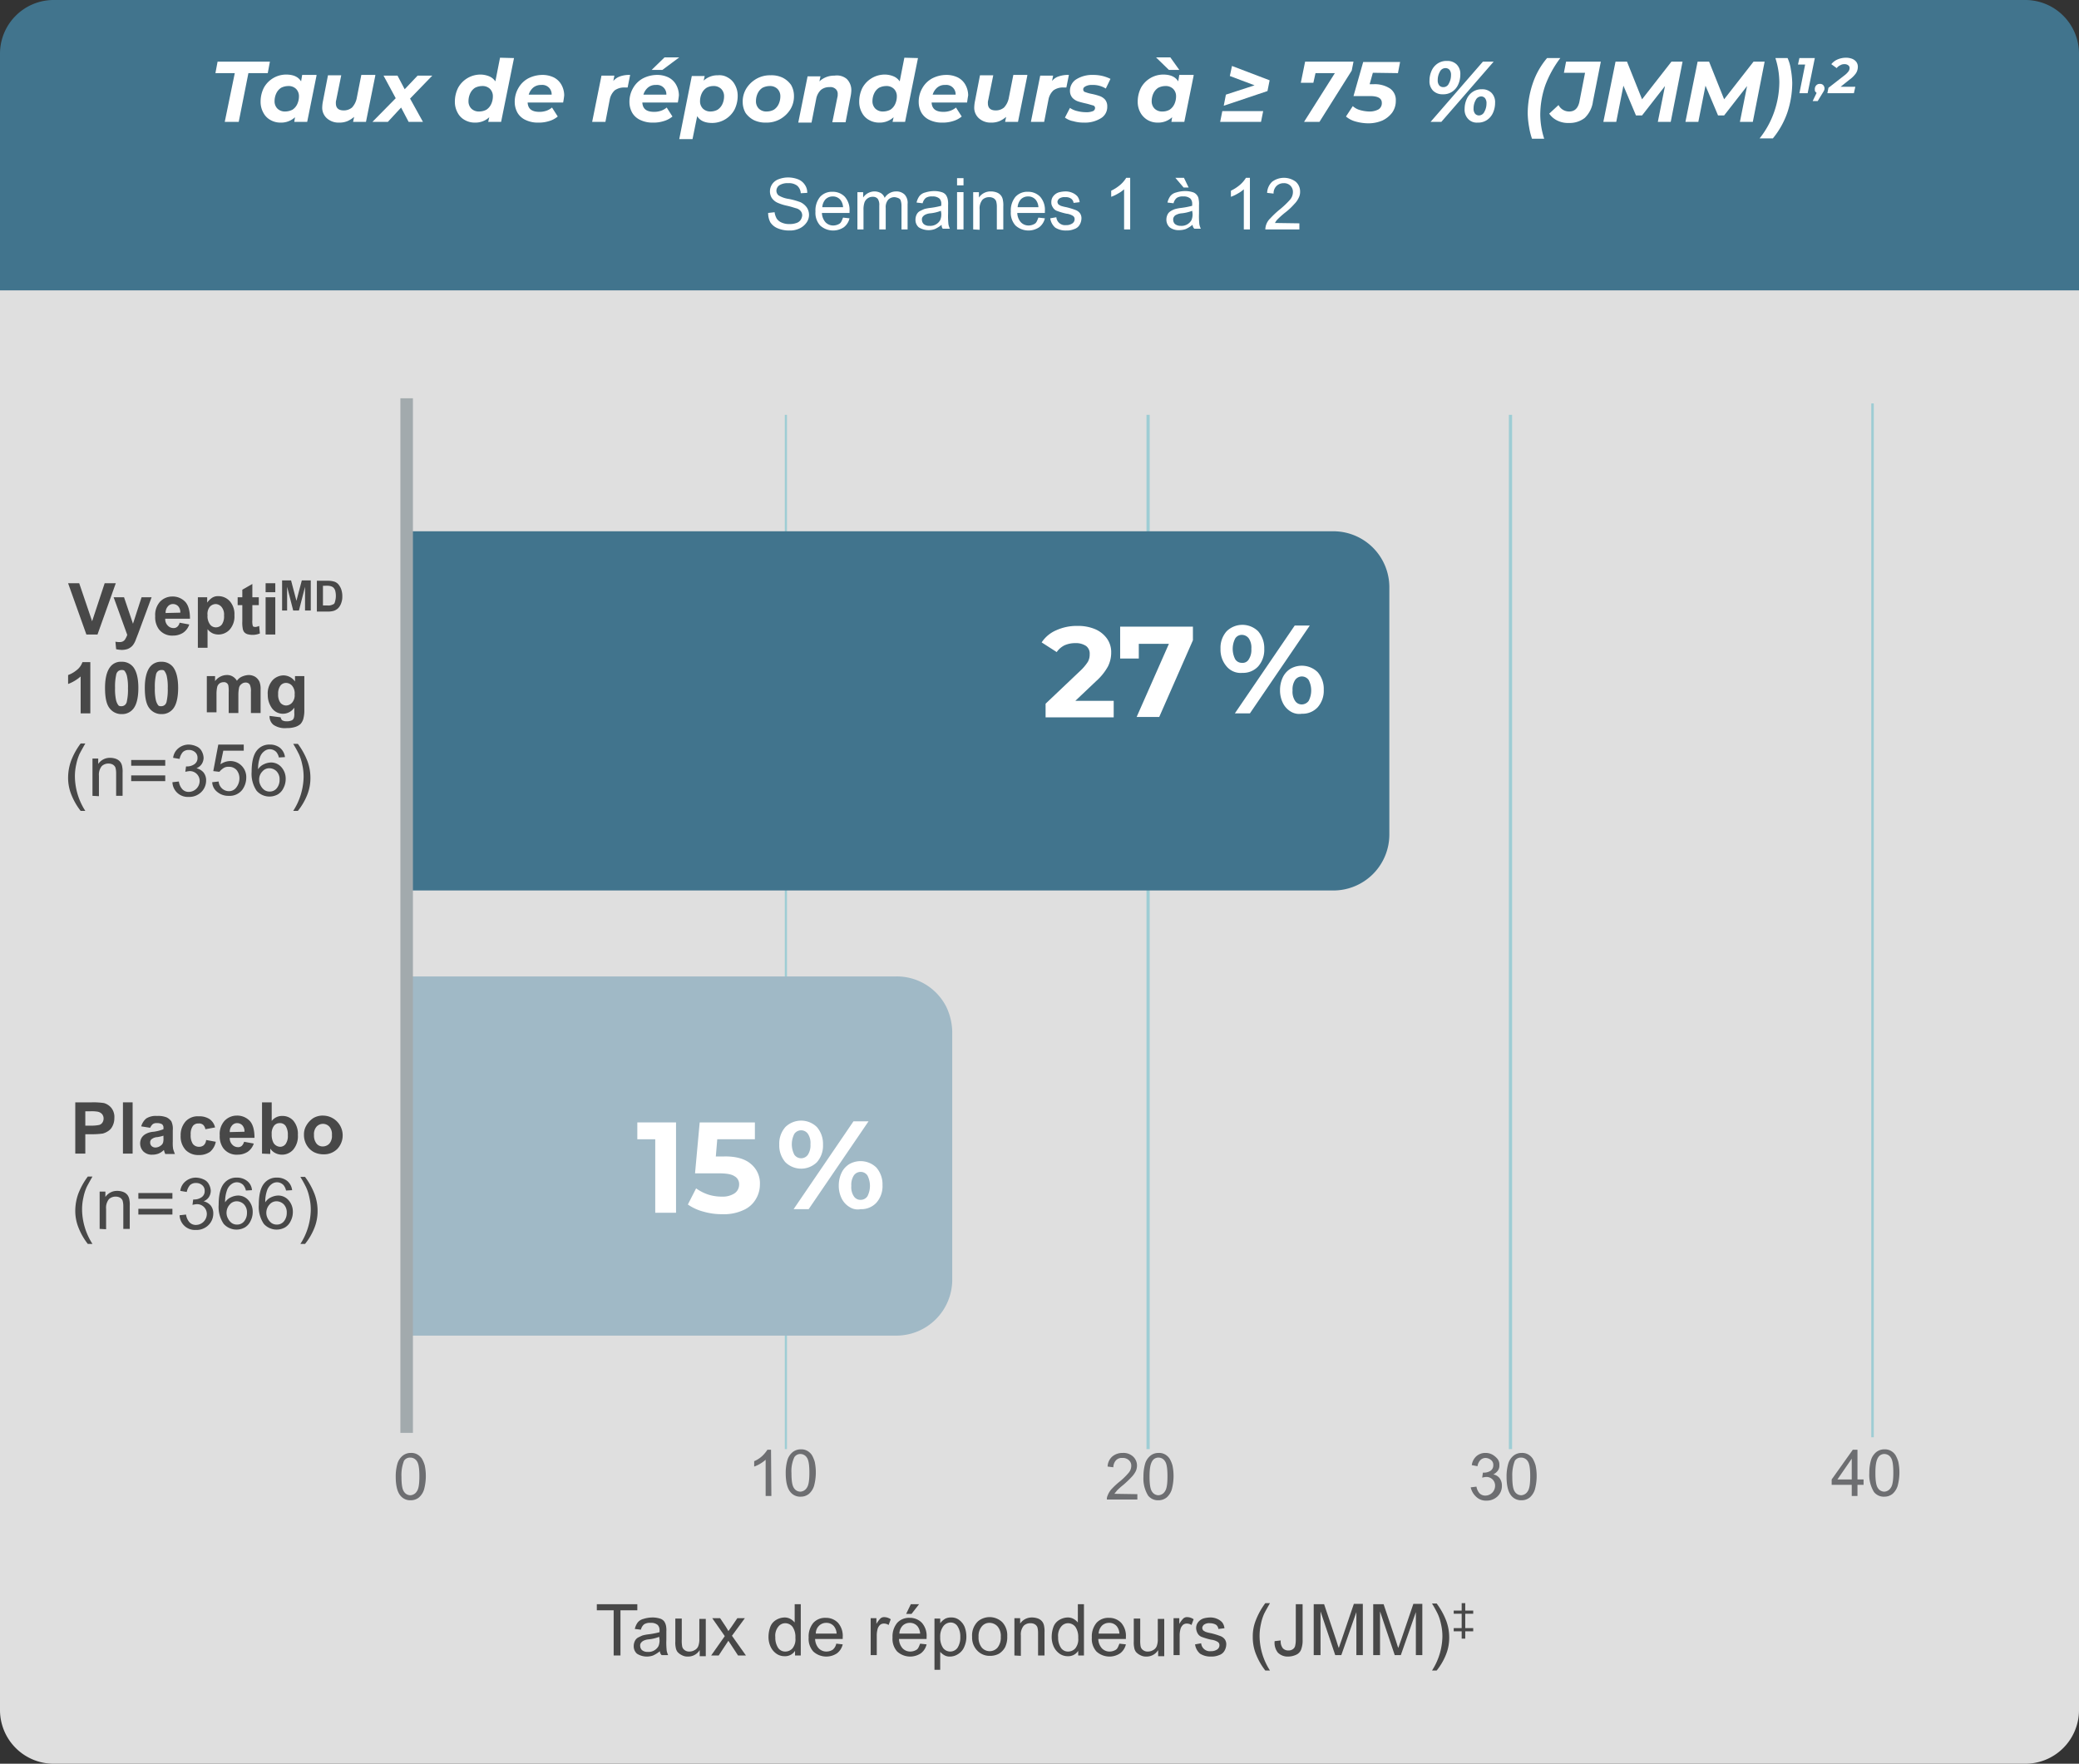 <svg id="Group_5236" data-name="Group 5236" xmlns="http://www.w3.org/2000/svg" xmlns:xlink="http://www.w3.org/1999/xlink" width="580" height="492" viewBox="0 0 580 492">
  <rect x="0" y="0" width="580" height="492" fill="#333333" stroke="none"/>
  <defs>
    <clipPath id="clip-path">
      <rect id="Rectangle_2391" data-name="Rectangle 2391" width="303.8" height="291.7"/>
    </clipPath>
    <clipPath id="clip-path-2">
      <rect id="Rectangle_2393" data-name="Rectangle 2393" width="501.5" height="317.5"/>
    </clipPath>
    <clipPath id="clip-path-3">
      <rect id="Rectangle_2394" data-name="Rectangle 2394" width="568" height="431.8"/>
    </clipPath>
  </defs>
  <path id="Path_9014" data-name="Path 9014" d="M685,1451h550a14.98,14.98,0,0,1,15,15v70H670v-70A14.98,14.98,0,0,1,685,1451Z" transform="translate(-670 -1451)" fill="#41748d"/>
  <g id="Group_5204" data-name="Group 5204" transform="translate(60.1 16)">
    <path id="Path_9015" data-name="Path 9015" d="M735.5,1471.4h-5.4l.6-3.2h14.6l-.6,3.2h-5.4l-2.7,13.6h-3.9Z" transform="translate(-730.1 -1467)" fill="#fff"/>
    <path id="Path_9016" data-name="Path 9016" d="M758.3,1472.1l-2.6,12.9h-3.6l.2-1.3a5.677,5.677,0,0,1-4,1.5,5.549,5.549,0,0,1-2.8-.7,4.822,4.822,0,0,1-2-2,6.208,6.208,0,0,1-.8-3.1,8.6,8.6,0,0,1,.9-3.9,7.1,7.1,0,0,1,6.2-3.7c2,0,3.4.6,4.2,1.9l.3-1.8h4v.2Zm-6.7,9.5a3.738,3.738,0,0,0,1.3-1.5,5.09,5.09,0,0,0,.5-2.2,2.865,2.865,0,0,0-.8-2.1,2.947,2.947,0,0,0-2.2-.8,4.551,4.551,0,0,0-2,.5,3.739,3.739,0,0,0-1.3,1.5,5.094,5.094,0,0,0-.5,2.2,2.866,2.866,0,0,0,.8,2.1,2.947,2.947,0,0,0,2.2.8A4.551,4.551,0,0,0,751.6,1481.6Z" transform="translate(-730.1 -1467)" fill="#fff"/>
    <path id="Path_9017" data-name="Path 9017" d="M774.7,1472.1l-2.6,12.9h-3.6l.3-1.4a7.61,7.61,0,0,1-1.9,1.2,5.867,5.867,0,0,1-2.3.4,4.871,4.871,0,0,1-3.4-1.2,3.944,3.944,0,0,1-1.3-3.2,9.968,9.968,0,0,1,.2-1.6l1.4-7.2h3.7l-1.4,6.9a2.77,2.77,0,0,0-.1.9c0,1.3.7,2,2.2,2a3.564,3.564,0,0,0,2.3-.8,5.384,5.384,0,0,0,1.3-2.5l1.3-6.6h3.9v.2Z" transform="translate(-730.1 -1467)" fill="#fff"/>
    <path id="Path_9018" data-name="Path 9018" d="M784.4,1478.5l3.6,6.5h-4l-2.1-4-3.7,4h-4.3l6.5-6.6-3.4-6.3h3.9l2,3.8,3.6-3.8h4.1Z" transform="translate(-730.1 -1467)" fill="#fff"/>
    <path id="Path_9019" data-name="Path 9019" d="M813.4,1467.2l-3.6,17.8h-3.6l.3-1.3a5.678,5.678,0,0,1-4,1.5,5.549,5.549,0,0,1-2.8-.7,4.822,4.822,0,0,1-2-2,6.207,6.207,0,0,1-.8-3.1,8.6,8.6,0,0,1,.9-3.9,7.1,7.1,0,0,1,6.2-3.7,6.546,6.546,0,0,1,2.5.5,3.909,3.909,0,0,1,1.7,1.4l1.3-6.6,3.9.1Zm-7.7,14.4a3.737,3.737,0,0,0,1.3-1.5,5.092,5.092,0,0,0,.5-2.2,2.865,2.865,0,0,0-.8-2.1,2.947,2.947,0,0,0-2.2-.8,4.548,4.548,0,0,0-2,.5,3.737,3.737,0,0,0-1.3,1.5,5.09,5.09,0,0,0-.5,2.2,2.865,2.865,0,0,0,.8,2.1,2.947,2.947,0,0,0,2.2.8A4.225,4.225,0,0,0,805.7,1481.6Z" transform="translate(-730.1 -1467)" fill="#fff"/>
    <path id="Path_9020" data-name="Path 9020" d="M827.1,1479.6h-9.9c.1,1.8,1.2,2.6,3.3,2.6a5.819,5.819,0,0,0,1.9-.3,5.068,5.068,0,0,0,1.6-.9l1.6,2.5a6.616,6.616,0,0,1-2.5,1.3,9.245,9.245,0,0,1-2.9.4,7.827,7.827,0,0,1-3.5-.7,5.031,5.031,0,0,1-2.3-2,6.107,6.107,0,0,1-.8-3,7.56,7.56,0,0,1,1-3.9,7,7,0,0,1,2.7-2.7,8.682,8.682,0,0,1,3.9-1,7.245,7.245,0,0,1,3.3.7,5.06,5.06,0,0,1,2.1,2,6.109,6.109,0,0,1,.8,3A19.509,19.509,0,0,1,827.1,1479.6Zm-8.3-4.2a4.117,4.117,0,0,0-1.3,2h6.4a2.6,2.6,0,0,0-2.9-2.7A3.408,3.408,0,0,0,818.8,1475.4Z" transform="translate(-730.1 -1467)" fill="#fff"/>
    <path id="Path_9021" data-name="Path 9021" d="M843,1472.3a7.89,7.89,0,0,1,2.8-.4l-.7,3.5h-.9a4.551,4.551,0,0,0-2.7.8,4.653,4.653,0,0,0-1.4,2.6l-1.2,6.2h-3.7l2.6-12.9h3.6l-.3,1.5A4.314,4.314,0,0,1,843,1472.3Z" transform="translate(-730.1 -1467)" fill="#fff"/>
    <path id="Path_9022" data-name="Path 9022" d="M859.1,1479.6h-9.9c.1,1.8,1.2,2.6,3.3,2.6a5.823,5.823,0,0,0,1.9-.3,5.072,5.072,0,0,0,1.6-.9l1.6,2.5a6.61,6.61,0,0,1-2.5,1.3,9.238,9.238,0,0,1-2.9.4,7.823,7.823,0,0,1-3.5-.7,5.028,5.028,0,0,1-2.3-2,6.109,6.109,0,0,1-.8-3,7.563,7.563,0,0,1,1-3.9,7,7,0,0,1,2.7-2.7,8.688,8.688,0,0,1,3.9-1,7.243,7.243,0,0,1,3.3.7,5.06,5.06,0,0,1,2.1,2,6.108,6.108,0,0,1,.8,3A19.523,19.523,0,0,1,859.1,1479.6Zm-8.3-4.2a4.116,4.116,0,0,0-1.3,2h6.4a2.595,2.595,0,0,0-2.9-2.7A3.233,3.233,0,0,0,850.8,1475.4Zm4.6-8.4h4.1l-4.7,3.5h-3Z" transform="translate(-730.1 -1467)" fill="#fff"/>
    <path id="Path_9023" data-name="Path 9023" d="M873,1472.6a4.82,4.82,0,0,1,2,2,6.207,6.207,0,0,1,.8,3.1,8.6,8.6,0,0,1-.9,3.9,7.1,7.1,0,0,1-6.2,3.7c-2,0-3.4-.6-4.2-1.9l-1.3,6.4h-3.7l3.5-17.6h3.6l-.3,1.3a5.676,5.676,0,0,1,4-1.5A4.457,4.457,0,0,1,873,1472.6Zm-2.8,9a3.737,3.737,0,0,0,1.3-1.5,5.09,5.09,0,0,0,.5-2.2,2.865,2.865,0,0,0-.8-2.1,2.947,2.947,0,0,0-2.2-.8,3.829,3.829,0,0,0-1.9.5,3.734,3.734,0,0,0-1.3,1.5,5.088,5.088,0,0,0-.5,2.2,2.865,2.865,0,0,0,.8,2.1,2.947,2.947,0,0,0,2.2.8A4.133,4.133,0,0,0,870.2,1481.6Z" transform="translate(-730.1 -1467)" fill="#fff"/>
    <path id="Path_9024" data-name="Path 9024" d="M880.3,1484.5a6.42,6.42,0,0,1-2.3-2,6.108,6.108,0,0,1-.8-3,6.97,6.97,0,0,1,1-3.8,8.055,8.055,0,0,1,2.8-2.7,7.674,7.674,0,0,1,4-1,7.122,7.122,0,0,1,3.4.7,6.419,6.419,0,0,1,2.3,2,6.109,6.109,0,0,1,.8,3,6.971,6.971,0,0,1-1,3.8,8.06,8.06,0,0,1-2.8,2.7,7.677,7.677,0,0,1-4,1A7.4,7.4,0,0,1,880.3,1484.5Zm5.6-2.9a3.735,3.735,0,0,0,1.3-1.5,5.091,5.091,0,0,0,.5-2.2,2.864,2.864,0,0,0-.8-2.1,2.948,2.948,0,0,0-2.2-.8,4.554,4.554,0,0,0-2,.5,3.74,3.74,0,0,0-1.3,1.5,5.089,5.089,0,0,0-.5,2.2,2.866,2.866,0,0,0,.8,2.1,2.948,2.948,0,0,0,2.2.8A4.225,4.225,0,0,0,885.9,1481.6Z" transform="translate(-730.1 -1467)" fill="#fff"/>
    <path id="Path_9025" data-name="Path 9025" d="M906.2,1473a4.355,4.355,0,0,1,1.3,3.3,9.957,9.957,0,0,1-.2,1.6l-1.4,7.2h-3.7l1.4-6.9a2.766,2.766,0,0,0,.1-.9,1.755,1.755,0,0,0-.6-1.5,2.176,2.176,0,0,0-1.7-.5,3.649,3.649,0,0,0-2.4.8,4.611,4.611,0,0,0-1.3,2.5l-1.3,6.6h-3.7l2.6-12.9h3.6l-.3,1.4a5.973,5.973,0,0,1,4.2-1.6A4.308,4.308,0,0,1,906.2,1473Z" transform="translate(-730.1 -1467)" fill="#fff"/>
    <path id="Path_9026" data-name="Path 9026" d="M926.1,1467.2l-3.6,17.8H919l.3-1.3a5.677,5.677,0,0,1-4,1.5,5.549,5.549,0,0,1-2.8-.7,4.823,4.823,0,0,1-2-2,6.208,6.208,0,0,1-.8-3.1,8.6,8.6,0,0,1,.9-3.9,7.1,7.1,0,0,1,6.2-3.7,6.546,6.546,0,0,1,2.5.5,3.91,3.91,0,0,1,1.7,1.4l1.3-6.6,3.8.1Zm-7.7,14.4a3.737,3.737,0,0,0,1.3-1.5,5.092,5.092,0,0,0,.5-2.2,2.864,2.864,0,0,0-.8-2.1,2.947,2.947,0,0,0-2.2-.8,4.548,4.548,0,0,0-2,.5,3.738,3.738,0,0,0-1.3,1.5,5.09,5.09,0,0,0-.5,2.2,2.865,2.865,0,0,0,.8,2.1,2.947,2.947,0,0,0,2.2.8A4.548,4.548,0,0,0,918.4,1481.6Z" transform="translate(-730.1 -1467)" fill="#fff"/>
    <path id="Path_9027" data-name="Path 9027" d="M939.8,1479.6h-9.9c.1,1.8,1.2,2.6,3.3,2.6a5.818,5.818,0,0,0,1.9-.3,5.069,5.069,0,0,0,1.6-.9l1.6,2.5a6.617,6.617,0,0,1-2.5,1.3,9.246,9.246,0,0,1-2.9.4,7.828,7.828,0,0,1-3.5-.7,5.031,5.031,0,0,1-2.3-2,6.108,6.108,0,0,1-.8-3,7.561,7.561,0,0,1,1-3.9,7,7,0,0,1,2.7-2.7,8.682,8.682,0,0,1,3.9-1,7.245,7.245,0,0,1,3.3.7,5.061,5.061,0,0,1,2.1,2,6.109,6.109,0,0,1,.8,3C940,1478.2,939.9,1478.8,939.8,1479.6Zm-8.3-4.2a4.116,4.116,0,0,0-1.3,2h6.4a2.6,2.6,0,0,0-2.9-2.7A3.232,3.232,0,0,0,931.5,1475.4Z" transform="translate(-730.1 -1467)" fill="#fff"/>
    <path id="Path_9028" data-name="Path 9028" d="M956.6,1472.1,954,1485h-3.6l.3-1.4a7.611,7.611,0,0,1-1.9,1.2,5.867,5.867,0,0,1-2.3.4,4.871,4.871,0,0,1-3.4-1.2,3.944,3.944,0,0,1-1.3-3.2,9.98,9.98,0,0,1,.2-1.6l1.4-7.2h3.7l-1.4,6.9a2.767,2.767,0,0,0-.1.9c0,1.3.7,2,2.2,2a3.565,3.565,0,0,0,2.3-.8,5.386,5.386,0,0,0,1.3-2.5l1.3-6.6h3.9Z" transform="translate(-730.1 -1467)" fill="#fff"/>
    <path id="Path_9029" data-name="Path 9029" d="M965.4,1472.3a7.89,7.89,0,0,1,2.8-.4l-.7,3.5h-.9a4.551,4.551,0,0,0-2.7.8,4.652,4.652,0,0,0-1.4,2.6l-1.2,6.2h-3.7l2.6-12.9h3.6l-.3,1.5A3.812,3.812,0,0,1,965.4,1472.3Z" transform="translate(-730.1 -1467)" fill="#fff"/>
    <path id="Path_9030" data-name="Path 9030" d="M969.4,1484.8a5.472,5.472,0,0,1-2.3-1l1.4-2.7a5.8,5.8,0,0,0,2.1.9,9.865,9.865,0,0,0,2.4.3,4.7,4.7,0,0,0,1.9-.3.961.961,0,0,0,.6-.9.73.73,0,0,0-.6-.7c-.4-.1-1-.3-1.8-.5-.9-.2-1.7-.4-2.3-.6a3.914,3.914,0,0,1-1.6-1,2.936,2.936,0,0,1-.7-1.9,3.764,3.764,0,0,1,1.8-3.3,8.4,8.4,0,0,1,4.7-1.2,10.888,10.888,0,0,1,2.6.3,11.237,11.237,0,0,1,2.2.8l-1.3,2.7a6.746,6.746,0,0,0-3.8-1,3.574,3.574,0,0,0-1.9.4c-.5.3-.6.5-.6.9a.73.73,0,0,0,.6.7,10.634,10.634,0,0,0,1.8.5,16.264,16.264,0,0,1,2.2.6,3.607,3.607,0,0,1,1.5,1,2.884,2.884,0,0,1,.6,1.9,3.653,3.653,0,0,1-1.8,3.3,8.407,8.407,0,0,1-4.7,1.2A10.321,10.321,0,0,1,969.4,1484.8Z" transform="translate(-730.1 -1467)" fill="#fff"/>
    <path id="Path_9031" data-name="Path 9031" d="M1003,1472.1l-2.6,12.9h-3.6l.2-1.3a5.679,5.679,0,0,1-4,1.5,5.547,5.547,0,0,1-2.8-.7,5.474,5.474,0,0,1-2-2,6.2,6.2,0,0,1-.8-3.1,8.6,8.6,0,0,1,.9-3.9,7.1,7.1,0,0,1,6.2-3.7c2,0,3.4.6,4.2,1.9l.3-1.8h4Zm-6.7,9.5a3.739,3.739,0,0,0,1.3-1.5,5.092,5.092,0,0,0,.5-2.2,2.864,2.864,0,0,0-.8-2.1,2.945,2.945,0,0,0-2.2-.8,4.552,4.552,0,0,0-2,.5,3.738,3.738,0,0,0-1.3,1.5,5.089,5.089,0,0,0-.5,2.2,2.865,2.865,0,0,0,.8,2.1,2.946,2.946,0,0,0,2.2.8A3.939,3.939,0,0,0,996.3,1481.6Zm-3.8-14.6h4l2.5,3.5h-2.9Z" transform="translate(-730.1 -1467)" fill="#fff"/>
    <path id="Path_9032" data-name="Path 9032" d="M1011,1482h11.4l-.6,3h-11.4Zm13.2-8.6-.6,3-12.2,4.1.6-3.1,8-2.6-6.9-2.6.6-2.8Z" transform="translate(-730.1 -1467)" fill="#fff"/>
    <path id="Path_9033" data-name="Path 9033" d="M1047.6,1468.2l-.5,2.5-9,14.3h-4.3l8.6-13.6H1037l-.6,2.7h-3.5l1.2-5.9Z" transform="translate(-730.1 -1467)" fill="#fff"/>
    <path id="Path_9034" data-name="Path 9034" d="M1053,1471.3l-.9,3.2h1a7.758,7.758,0,0,1,4.7,1.2,3.878,3.878,0,0,1,1.6,3.4,5.581,5.581,0,0,1-1,3.3,7.285,7.285,0,0,1-2.7,2.2,9.831,9.831,0,0,1-4,.8,13.439,13.439,0,0,1-3.5-.5,6.912,6.912,0,0,1-2.7-1.4l1.9-2.9a4.892,4.892,0,0,0,2,1.1,10.044,10.044,0,0,0,2.5.4,5.148,5.148,0,0,0,2.7-.6,2.019,2.019,0,0,0,.9-1.8c0-1.3-1.1-1.9-3.3-1.9h-4.6l2.7-9.5h10.3l-.6,3.1-7-.1Z" transform="translate(-730.1 -1467)" fill="#fff"/>
    <path id="Path_9035" data-name="Path 9035" d="M1069.8,1476.3a3.7,3.7,0,0,1-1-2.8,6.712,6.712,0,0,1,.6-2.8,4.694,4.694,0,0,1,1.7-2,4.407,4.407,0,0,1,2.6-.7,3.619,3.619,0,0,1,2.7,1,3.705,3.705,0,0,1,1,2.8,6.713,6.713,0,0,1-.6,2.8,4.7,4.7,0,0,1-1.7,2,4.406,4.406,0,0,1-2.6.7A3.7,3.7,0,0,1,1069.8,1476.3Zm13.9-8.1h3l-14.6,16.8h-3Zm-9.5,6.1a4.646,4.646,0,0,0,.6-2.3,2.236,2.236,0,0,0-.4-1.5,1.433,1.433,0,0,0-1.1-.5,1.715,1.715,0,0,0-1.6,1,4.645,4.645,0,0,0-.6,2.3,2.235,2.235,0,0,0,.4,1.5,1.431,1.431,0,0,0,1.1.5A1.624,1.624,0,0,0,1074.2,1474.3Zm5.4,9.9a3.706,3.706,0,0,1-1-2.8,6.712,6.712,0,0,1,.6-2.8,4.694,4.694,0,0,1,1.7-2,4.294,4.294,0,0,1,2.5-.7,3.62,3.62,0,0,1,2.7,1,3.706,3.706,0,0,1,1,2.8,6.713,6.713,0,0,1-.6,2.8,4.7,4.7,0,0,1-1.7,2,4.407,4.407,0,0,1-2.6.7A3.253,3.253,0,0,1,1079.6,1484.2Zm4.5-2a4.646,4.646,0,0,0,.6-2.3,2.235,2.235,0,0,0-.4-1.5,1.39,1.39,0,0,0-1-.5,1.715,1.715,0,0,0-1.6,1,4.647,4.647,0,0,0-.6,2.3,2.236,2.236,0,0,0,.4,1.5,1.432,1.432,0,0,0,1.1.5A1.681,1.681,0,0,0,1084.1,1482.2Z" transform="translate(-730.1 -1467)" fill="#fff"/>
    <path id="Path_9036" data-name="Path 9036" d="M1096.6,1486.5a24.508,24.508,0,0,1-.4-3.8,26.435,26.435,0,0,1,1.4-8.4,21.47,21.47,0,0,1,4-7.1h3.7a29.883,29.883,0,0,0-4.2,7.6,25.69,25.69,0,0,0-1.4,8.2,22.372,22.372,0,0,0,1.1,6.7h-3.4A18.62,18.62,0,0,1,1096.6,1486.5Z" transform="translate(-730.1 -1467)" fill="#fff"/>
    <path id="Path_9037" data-name="Path 9037" d="M1104.4,1484.6a5.743,5.743,0,0,1-2.2-1.9l2.6-2.4a3.3,3.3,0,0,0,3,1.8c1.5,0,2.4-.9,2.8-2.6l1.6-8.2h-5.9l.6-3.1h9.7l-2.2,11.1a7.71,7.71,0,0,1-2.3,4.6,6.816,6.816,0,0,1-4.4,1.4A6.715,6.715,0,0,1,1104.4,1484.6Z" transform="translate(-730.1 -1467)" fill="#fff"/>
    <path id="Path_9038" data-name="Path 9038" d="M1139.4,1468.2l-3.3,16.8h-3.6l2-10-6.4,8.2h-1.7l-3.5-8.3-2,10.1h-3.6l3.4-16.8h3.2l4.2,10.5,8.2-10.5Z" transform="translate(-730.1 -1467)" fill="#fff"/>
    <path id="Path_9039" data-name="Path 9039" d="M1162.3,1468.2,1159,1485h-3.6l2-10-6.4,8.2h-1.7l-3.5-8.3-2,10.1h-3.6l3.4-16.8h3.2l4.2,10.5,8.2-10.5Z" transform="translate(-730.1 -1467)" fill="#fff"/>
    <path id="Path_9040" data-name="Path 9040" d="M1165,1482.1a25.685,25.685,0,0,0,1.4-8.2,22.38,22.38,0,0,0-1.1-6.7h3.4a11.443,11.443,0,0,1,.9,3.1,24.482,24.482,0,0,1,.4,3.8,26.433,26.433,0,0,1-1.4,8.4,23.386,23.386,0,0,1-4,7.1h-3.7A25,25,0,0,0,1165,1482.1Z" transform="translate(-730.1 -1467)" fill="#fff"/>
  </g>
  <g id="Group_5205" data-name="Group 5205" transform="translate(501.6 16.1)">
    <path id="Path_9041" data-name="Path 9041" d="M1176.3,1467.2l-2,9.8H1172l1.6-8h-2l.4-1.8Z" transform="translate(-1171.6 -1467.1)" fill="#fff"/>
    <path id="Path_9042" data-name="Path 9042" d="M1178.6,1474.7a1.389,1.389,0,0,1,.3,1.5,5.718,5.718,0,0,1-.4.7l-1.4,2.3h-1.4l1.1-2.3c-.2-.1-.3-.3-.4-.4s-.1-.4-.1-.6a1.5,1.5,0,0,1,.4-1.1,1.284,1.284,0,0,1,1-.4A1.223,1.223,0,0,1,1178.6,1474.7Z" transform="translate(-1171.6 -1467.1)" fill="#fff"/>
    <path id="Path_9043" data-name="Path 9043" d="M1183.5,1475.2h4.1l-.4,1.8h-7.4l.3-1.5,4.5-3.5a5.62,5.62,0,0,0,1.1-1.1,1.612,1.612,0,0,0,.3-.9.909.909,0,0,0-.4-.8,1.607,1.607,0,0,0-1.1-.3,2.014,2.014,0,0,0-1.1.3,2.538,2.538,0,0,0-1,.8l-1.5-1.1a4.536,4.536,0,0,1,1.7-1.3,5.931,5.931,0,0,1,2.3-.5,4.845,4.845,0,0,1,1.8.3,2.728,2.728,0,0,1,1.2.9,2.3,2.3,0,0,1,.4,1.4,3.372,3.372,0,0,1-.5,1.7,7.492,7.492,0,0,1-1.8,1.8Z" transform="translate(-1171.6 -1467.1)" fill="#fff"/>
  </g>
  <g id="Group_5206" data-name="Group 5206" transform="translate(214.3 49.5)">
    <path id="Path_9044" data-name="Path 9044" d="M884.3,1510.4l1.8-.2a4.777,4.777,0,0,0,.6,1.8,3.14,3.14,0,0,0,1.4,1.1,5.086,5.086,0,0,0,2.2.4,5.408,5.408,0,0,0,1.9-.3,2.264,2.264,0,0,0,1.2-.9,2.844,2.844,0,0,0,.4-1.2,1.923,1.923,0,0,0-.4-1.2,2.423,2.423,0,0,0-1.3-.8c-.4-.1-1.2-.4-2.5-.7a13.087,13.087,0,0,1-2.8-.9,3.927,3.927,0,0,1-1.5-1.3,3.456,3.456,0,0,1-.5-1.8,3.605,3.605,0,0,1,.6-2,3.678,3.678,0,0,1,1.8-1.4,7.511,7.511,0,0,1,2.6-.5,7.78,7.78,0,0,1,2.8.5,4,4,0,0,1,1.9,1.5,3.69,3.69,0,0,1,.7,2.3l-1.8.1a3,3,0,0,0-1-2.1,3.728,3.728,0,0,0-2.5-.7,4.184,4.184,0,0,0-2.5.6,1.9,1.9,0,0,0-.8,1.5,1.761,1.761,0,0,0,.6,1.3,7.484,7.484,0,0,0,2.9,1,20.11,20.11,0,0,1,3.2.9,4.532,4.532,0,0,1,1.8,1.5,3.722,3.722,0,0,1-.1,4.2,4.943,4.943,0,0,1-1.9,1.6,6.087,6.087,0,0,1-2.8.6,8.106,8.106,0,0,1-3.3-.6,4.429,4.429,0,0,1-2.1-1.7A5.536,5.536,0,0,1,884.3,1510.4Z" transform="translate(-884.3 -1500.5)" fill="#fff"/>
    <path id="Path_9045" data-name="Path 9045" d="M905.2,1511.7l1.8.2a4.375,4.375,0,0,1-1.6,2.5,5.381,5.381,0,0,1-6.6-.5,5.263,5.263,0,0,1-1.3-3.9,5.941,5.941,0,0,1,1.3-4.1,4.458,4.458,0,0,1,3.5-1.4,4.6,4.6,0,0,1,3.4,1.4,5.514,5.514,0,0,1,1.3,4v.5h-7.7a4.1,4.1,0,0,0,1,2.6,2.941,2.941,0,0,0,2.2.9,3.373,3.373,0,0,0,1.7-.5C904.7,1513.1,904.9,1512.4,905.2,1511.7Zm-5.8-2.9h5.8a3.646,3.646,0,0,0-.7-2,2.7,2.7,0,0,0-2.2-1,2.793,2.793,0,0,0-2,.8A3.693,3.693,0,0,0,899.4,1508.8Z" transform="translate(-884.3 -1500.5)" fill="#fff"/>
    <path id="Path_9046" data-name="Path 9046" d="M909.2,1515v-10.4h1.6v1.5a3.87,3.87,0,0,1,3.1-1.7,3.557,3.557,0,0,1,1.9.5,2.558,2.558,0,0,1,1,1.3,3.72,3.72,0,0,1,3.2-1.8,3.244,3.244,0,0,1,2.4.9,3.393,3.393,0,0,1,.8,2.6v7.1h-1.7v-6.5a4.873,4.873,0,0,0-.2-1.5,1.057,1.057,0,0,0-.6-.7,3.549,3.549,0,0,0-1.1-.3,2.41,2.41,0,0,0-1.8.7,3.175,3.175,0,0,0-.7,2.3v6h-1.8v-6.7a3.007,3.007,0,0,0-.4-1.8,1.679,1.679,0,0,0-1.4-.6,2.3,2.3,0,0,0-1.4.4,2.446,2.446,0,0,0-.9,1.1,6.082,6.082,0,0,0-.3,2.2v5.4Z" transform="translate(-884.3 -1500.5)" fill="#fff"/>
    <path id="Path_9047" data-name="Path 9047" d="M932.7,1513.7a8.385,8.385,0,0,1-1.9,1.2,5.149,5.149,0,0,1-4.5-.5,2.724,2.724,0,0,1-.9-2.1,3.194,3.194,0,0,1,.3-1.4,2.189,2.189,0,0,1,.9-1c.4-.2.8-.4,1.3-.6a11.6,11.6,0,0,1,1.6-.3,21.133,21.133,0,0,0,3.1-.6v-.5a2.069,2.069,0,0,0-.5-1.5,2.813,2.813,0,0,0-2-.6,3,3,0,0,0-1.8.4,2.747,2.747,0,0,0-.9,1.5l-1.7-.2a4.945,4.945,0,0,1,.8-1.8,2.944,2.944,0,0,1,1.6-1,8.6,8.6,0,0,1,2.4-.4,6.873,6.873,0,0,1,2.2.3,2.283,2.283,0,0,1,1.2.8,3.336,3.336,0,0,1,.5,1.2,6.221,6.221,0,0,1,.1,1.6v2.3a21.229,21.229,0,0,0,.1,3.1,5.646,5.646,0,0,0,.4,1.2h-2A1.609,1.609,0,0,1,932.7,1513.7Zm-.2-3.9a11.082,11.082,0,0,1-2.9.7,3.929,3.929,0,0,0-1.5.4,2.034,2.034,0,0,0-.7.6,1.2,1.2,0,0,0-.2.8,1.656,1.656,0,0,0,.5,1.2,2.349,2.349,0,0,0,1.6.5,3.166,3.166,0,0,0,3-1.6,4.178,4.178,0,0,0,.3-1.8l-.1-.8Z" transform="translate(-884.3 -1500.5)" fill="#fff"/>
    <path id="Path_9048" data-name="Path 9048" d="M937,1502.7v-2h1.8v2Zm0,12.3v-10.4h1.8V1515Z" transform="translate(-884.3 -1500.5)" fill="#fff"/>
    <path id="Path_9049" data-name="Path 9049" d="M941.5,1515v-10.4h1.6v1.5a3.9,3.9,0,0,1,3.3-1.7,4.667,4.667,0,0,1,1.7.3,2.729,2.729,0,0,1,1.2.9,2.95,2.95,0,0,1,.5,1.3,7.166,7.166,0,0,1,.1,1.7v6.4h-1.8v-6.3a5.667,5.667,0,0,0-.2-1.6,1.778,1.778,0,0,0-.7-.8,2.376,2.376,0,0,0-1.2-.3,2.64,2.64,0,0,0-1.9.7,3.775,3.775,0,0,0-.8,2.7v5.7l-1.8-.1Z" transform="translate(-884.3 -1500.5)" fill="#fff"/>
    <path id="Path_9050" data-name="Path 9050" d="M959.7,1511.7l1.8.2a4.374,4.374,0,0,1-1.6,2.5,5.381,5.381,0,0,1-6.6-.5,5.263,5.263,0,0,1-1.3-3.9,5.941,5.941,0,0,1,1.3-4.1,4.458,4.458,0,0,1,3.5-1.4,4.6,4.6,0,0,1,3.4,1.4,5.515,5.515,0,0,1,1.3,4v.5h-7.7a4.1,4.1,0,0,0,1,2.6,2.941,2.941,0,0,0,2.2.9,3.373,3.373,0,0,0,1.7-.5C959.2,1513.1,959.4,1512.4,959.7,1511.7Zm-5.8-2.9h5.8a3.647,3.647,0,0,0-.7-2,2.7,2.7,0,0,0-2.2-1,2.794,2.794,0,0,0-2,.8A3.692,3.692,0,0,0,953.9,1508.8Z" transform="translate(-884.3 -1500.5)" fill="#fff"/>
    <path id="Path_9051" data-name="Path 9051" d="M963,1511.9l1.7-.3a2.424,2.424,0,0,0,2.7,2.2,2.968,2.968,0,0,0,1.8-.5,1.426,1.426,0,0,0,.6-1.2,1.05,1.05,0,0,0-.5-.9,4.372,4.372,0,0,0-1.8-.6,19.21,19.21,0,0,1-2.7-.8,2.168,2.168,0,0,1-1.1-1,2.294,2.294,0,0,1-.4-1.4,2.769,2.769,0,0,1,.3-1.3,3.129,3.129,0,0,1,2-1.5,7.73,7.73,0,0,1,1.5-.2,4.637,4.637,0,0,1,2.1.4,3.88,3.88,0,0,1,1.4,1,3.352,3.352,0,0,1,.6,1.6l-1.7.2a1.64,1.64,0,0,0-.7-1.2,2.537,2.537,0,0,0-1.6-.4,2.5,2.5,0,0,0-1.7.4,1.383,1.383,0,0,0-.5.9,1.42,1.42,0,0,0,.2.6c.1.2.4.3.7.5a11.183,11.183,0,0,0,1.6.4,21.557,21.557,0,0,1,2.6.8,2.728,2.728,0,0,1,1.2.9,2.412,2.412,0,0,1,.4,1.5,3.685,3.685,0,0,1-.5,1.7,2.624,2.624,0,0,1-1.5,1.2,5.38,5.38,0,0,1-2.2.4,5.448,5.448,0,0,1-3.1-.8A4.182,4.182,0,0,1,963,1511.9Z" transform="translate(-884.3 -1500.5)" fill="#fff"/>
    <path id="Path_9052" data-name="Path 9052" d="M985.4,1515h-1.8v-11.2a8.309,8.309,0,0,1-1.7,1.2,10.65,10.65,0,0,1-1.9.9v-1.7a11.659,11.659,0,0,0,2.6-1.7,8.482,8.482,0,0,0,1.6-1.9h1.1V1515h.1Z" transform="translate(-884.3 -1500.5)" fill="#fff"/>
    <path id="Path_9053" data-name="Path 9053" d="M1002.7,1513.7a8.369,8.369,0,0,1-1.9,1.2,5.823,5.823,0,0,1-1.9.3,4.033,4.033,0,0,1-2.6-.8,2.878,2.878,0,0,1-.9-2.1,3.2,3.2,0,0,1,.3-1.4,2.188,2.188,0,0,1,.9-1,5.161,5.161,0,0,1,1.3-.6,11.6,11.6,0,0,1,1.6-.3,21.136,21.136,0,0,0,3.1-.6v-.5a2.07,2.07,0,0,0-.5-1.5,2.813,2.813,0,0,0-2-.6,3.007,3.007,0,0,0-1.8.4,2.748,2.748,0,0,0-.9,1.5l-1.7-.2a4.943,4.943,0,0,1,.8-1.8,2.946,2.946,0,0,1,1.6-1,8.6,8.6,0,0,1,2.4-.4,6.867,6.867,0,0,1,2.2.3,2.284,2.284,0,0,1,1.2.8,2.2,2.2,0,0,1,.5,1.2,6.224,6.224,0,0,1,.1,1.6v2.3a21.252,21.252,0,0,0,.1,3.1,5.638,5.638,0,0,0,.4,1.2h-1.8A1.627,1.627,0,0,1,1002.7,1513.7Zm-.1-3.9a11.086,11.086,0,0,1-2.9.7,3.933,3.933,0,0,0-1.5.4,1.345,1.345,0,0,0-.7.6,1.2,1.2,0,0,0-.2.8,1.656,1.656,0,0,0,.5,1.2,2.545,2.545,0,0,0,1.6.5,3.168,3.168,0,0,0,3-1.6,4.179,4.179,0,0,0,.3-1.8l-.1-.8Zm-1-6.5h-1.4l-2.3-2.7h2.4Z" transform="translate(-884.3 -1500.5)" fill="#fff"/>
    <path id="Path_9054" data-name="Path 9054" d="M1018.8,1515H1017v-11.2a8.309,8.309,0,0,1-1.7,1.2,10.654,10.654,0,0,1-1.9.9v-1.7a11.662,11.662,0,0,0,2.6-1.7,8.482,8.482,0,0,0,1.6-1.9h1.1V1515h.1Z" transform="translate(-884.3 -1500.5)" fill="#fff"/>
    <path id="Path_9055" data-name="Path 9055" d="M1032.5,1513.3v1.7H1023a4.386,4.386,0,0,1,1.4-3.1,25.707,25.707,0,0,1,2.3-2.2,25.093,25.093,0,0,0,3.2-3,3.272,3.272,0,0,0,.8-2.1,2.41,2.41,0,0,0-.7-1.8,2.489,2.489,0,0,0-1.9-.7,2.792,2.792,0,0,0-2,.8,2.866,2.866,0,0,0-.8,2.1l-1.8-.2a4.511,4.511,0,0,1,1.4-3.1,5.5,5.5,0,0,1,6.6,0,3.63,3.63,0,0,1,1.2,2.8,3.53,3.53,0,0,1-.4,1.7,5.906,5.906,0,0,1-1.2,1.7,17.528,17.528,0,0,1-2.7,2.5,25.1,25.1,0,0,0-2,1.8,3.588,3.588,0,0,0-.7,1l6.8.1Z" transform="translate(-884.3 -1500.5)" fill="#fff"/>
  </g>
  <path id="Path_9056" data-name="Path 9056" d="M670,1532h580v396a14.98,14.98,0,0,1-15,15H685a14.979,14.979,0,0,1-15-15V1532Z" transform="translate(-670 -1451)" fill="#dfdfdf"/>
  <g id="Group_5210" data-name="Group 5210" transform="translate(218.947 112.529)">
    <g id="Group_5209" data-name="Group 5209">
      <g id="Group_5208" data-name="Group 5208">
        <g id="Group_5207" data-name="Group 5207" clip-path="url(#clip-path)">
          <path id="Path_9057" data-name="Path 9057" d="M.6,291.7H-.3V3.2H.6Z" transform="translate(0 0)" fill="#9ecdd4"/>
          <path id="Path_9058" data-name="Path 9058" d="M101.8,291.7h-.9V3.2h.9Z" transform="translate(0 0)" fill="#9ecdd4"/>
          <path id="Path_9059" data-name="Path 9059" d="M202.9,291.7H202V3.2h.9Z" transform="translate(0 0)" fill="#9ecdd4"/>
          <path id="Path_9060" data-name="Path 9060" d="M304,288.4h-.9V0h.9Z" transform="translate(0)" fill="#9ecdd4"/>
        </g>
      </g>
    </g>
  </g>
  <g id="Group_5211" data-name="Group 5211" transform="translate(210.4 404.3)">
    <path id="Path_9061" data-name="Path 9061" d="M885.2,1868.3h-1.6v-10.1a9.744,9.744,0,0,1-1.5,1.1,8.493,8.493,0,0,1-1.7.8v-1.5a7.633,7.633,0,0,0,2.3-1.5,9.575,9.575,0,0,0,1.4-1.7h1l.1,12.9Z" transform="translate(-880.4 -1855.3)" fill="#6d6e71"/>
    <path id="Path_9062" data-name="Path 9062" d="M889.2,1861.9a12.721,12.721,0,0,1,.5-3.7,4.581,4.581,0,0,1,1.4-2.1,3.566,3.566,0,0,1,2.3-.8,3.426,3.426,0,0,1,1.8.4,3.748,3.748,0,0,1,1.3,1.2,8.349,8.349,0,0,1,.8,1.9,14.457,14.457,0,0,1-.2,6.7,4.918,4.918,0,0,1-1.4,2.2,3.566,3.566,0,0,1-2.3.8,3.473,3.473,0,0,1-2.9-1.3C889.6,1866.1,889.2,1864.3,889.2,1861.9Zm1.6,0c0,2.1.2,3.5.7,4.2a2.12,2.12,0,0,0,1.8,1,2.237,2.237,0,0,0,1.8-1.1c.5-.7.7-2.1.7-4.2s-.2-3.5-.7-4.2a2.121,2.121,0,0,0-1.8-1,1.965,1.965,0,0,0-1.7.9A9.259,9.259,0,0,0,890.8,1861.9Z" transform="translate(-880.4 -1855.3)" fill="#6d6e71"/>
  </g>
  <g id="Group_5212" data-name="Group 5212" transform="translate(308.8 405.3)">
    <path id="Path_9063" data-name="Path 9063" d="M987.3,1867.8v1.5h-8.5a2.154,2.154,0,0,1,.2-1.1,5.851,5.851,0,0,1,1-1.7,21.541,21.541,0,0,1,2.1-2,18.4,18.4,0,0,0,2.8-2.7,2.991,2.991,0,0,0,.7-1.9,1.99,1.99,0,0,0-.7-1.6,2.445,2.445,0,0,0-1.8-.6,2.14,2.14,0,0,0-1.8.7,2.936,2.936,0,0,0-.7,1.9l-1.6-.2a3.911,3.911,0,0,1,1.3-2.8,4.414,4.414,0,0,1,2.9-1,3.945,3.945,0,0,1,2.9,1,3.408,3.408,0,0,1,1.1,2.5,4.012,4.012,0,0,1-.3,1.5,6.564,6.564,0,0,1-1.1,1.6,28.359,28.359,0,0,1-2.4,2.3,19.758,19.758,0,0,0-1.8,1.6c-.2.3-.5.6-.7.9l6.4.1Z" transform="translate(-978.8 -1856.3)" fill="#6d6e71"/>
    <path id="Path_9064" data-name="Path 9064" d="M989,1862.9a12.728,12.728,0,0,1,.5-3.7,4.582,4.582,0,0,1,1.4-2.1,3.566,3.566,0,0,1,2.3-.8,3.426,3.426,0,0,1,1.8.4,3.75,3.75,0,0,1,1.3,1.2,8.355,8.355,0,0,1,.8,1.9,14.456,14.456,0,0,1-.2,6.7,4.918,4.918,0,0,1-1.4,2.2,3.565,3.565,0,0,1-2.3.8,3.472,3.472,0,0,1-2.9-1.3A9.147,9.147,0,0,1,989,1862.9Zm1.7,0c0,2.1.2,3.5.7,4.2a2.12,2.12,0,0,0,1.8,1,2.237,2.237,0,0,0,1.8-1.1c.5-.7.7-2.1.7-4.2s-.2-3.5-.7-4.2a2.12,2.12,0,0,0-1.8-1,1.965,1.965,0,0,0-1.7.9C990.9,1859.4,990.7,1860.8,990.7,1862.9Z" transform="translate(-978.8 -1856.3)" fill="#6d6e71"/>
  </g>
  <g id="Group_5213" data-name="Group 5213" transform="translate(410.3 405.3)">
    <path id="Path_9065" data-name="Path 9065" d="M1080.3,1865.9l1.6-.2a3.744,3.744,0,0,0,.9,1.9,2.271,2.271,0,0,0,1.6.6,2.732,2.732,0,0,0,2.7-2.7,2.4,2.4,0,0,0-2.5-2.5,5.152,5.152,0,0,0-1.1.2l.2-1.4h.3a3.454,3.454,0,0,0,1.8-.5,1.817,1.817,0,0,0,.8-1.6,1.678,1.678,0,0,0-.6-1.4,2.528,2.528,0,0,0-1.5-.6,2.034,2.034,0,0,0-1.5.6,3.014,3.014,0,0,0-.8,1.7l-1.6-.3a4.039,4.039,0,0,1,1.3-2.5,3.738,3.738,0,0,1,2.6-.9,3.825,3.825,0,0,1,1.9.5,5.26,5.26,0,0,1,1.4,1.2,2.62,2.62,0,0,1,.5,1.7,2.41,2.41,0,0,1-.4,1.5,3.614,3.614,0,0,1-1.3,1.1,2.793,2.793,0,0,1,1.8,1.1,3.479,3.479,0,0,1,.6,2.1,4.006,4.006,0,0,1-1.2,2.9,4.3,4.3,0,0,1-3.1,1.2,3.856,3.856,0,0,1-2.8-1A5.029,5.029,0,0,1,1080.3,1865.9Z" transform="translate(-1080.3 -1856.3)" fill="#6d6e71"/>
    <path id="Path_9066" data-name="Path 9066" d="M1090.3,1862.9a12.719,12.719,0,0,1,.5-3.7,4.583,4.583,0,0,1,1.4-2.1,3.566,3.566,0,0,1,2.3-.8,3.427,3.427,0,0,1,1.8.4,3.746,3.746,0,0,1,1.3,1.2,8.355,8.355,0,0,1,.8,1.9,14.45,14.45,0,0,1-.2,6.7,4.917,4.917,0,0,1-1.4,2.2,3.566,3.566,0,0,1-2.3.8,3.473,3.473,0,0,1-2.9-1.3C1090.7,1867.1,1090.3,1865.3,1090.3,1862.9Zm1.6,0c0,2.1.2,3.5.7,4.2a2.12,2.12,0,0,0,1.8,1,2.237,2.237,0,0,0,1.8-1.1c.5-.7.7-2.1.7-4.2s-.2-3.5-.7-4.2a2.166,2.166,0,0,0-1.9-1,1.964,1.964,0,0,0-1.7.9A11.042,11.042,0,0,0,1091.9,1862.9Z" transform="translate(-1080.3 -1856.3)" fill="#6d6e71"/>
  </g>
  <g id="Group_5214" data-name="Group 5214" transform="translate(511 404.3)">
    <path id="Path_9067" data-name="Path 9067" d="M1186.6,1868.3v-3.1H1181v-1.5l5.9-8.3h1.3v8.3h1.7v1.5h-1.7v3.1Zm0-4.6v-5.8l-4,5.8Z" transform="translate(-1181 -1855.3)" fill="#6d6e71"/>
    <path id="Path_9068" data-name="Path 9068" d="M1191.5,1861.9a12.707,12.707,0,0,1,.5-3.7,4.58,4.58,0,0,1,1.4-2.1,3.566,3.566,0,0,1,2.3-.8,3.427,3.427,0,0,1,1.8.4,3.749,3.749,0,0,1,1.3,1.2,8.355,8.355,0,0,1,.8,1.9,14.455,14.455,0,0,1-.2,6.7,4.918,4.918,0,0,1-1.4,2.2,3.566,3.566,0,0,1-2.3.8,3.474,3.474,0,0,1-2.9-1.3A9.15,9.15,0,0,1,1191.5,1861.9Zm1.7,0c0,2.1.2,3.5.7,4.2a2.12,2.12,0,0,0,1.8,1,2.237,2.237,0,0,0,1.8-1.1c.5-.7.7-2.1.7-4.2s-.2-3.5-.7-4.2a2.12,2.12,0,0,0-1.8-1,1.965,1.965,0,0,0-1.7.9C1193.4,1858.4,1193.2,1859.8,1193.2,1861.9Z" transform="translate(-1181 -1855.3)" fill="#6d6e71"/>
  </g>
  <path id="Path_9069" data-name="Path 9069" d="M1057.6,1683.8v-69a15.62,15.62,0,0,0-15.6-15.6H783.5v100.2H1042a15.62,15.62,0,0,0,15.6-15.6h0" transform="translate(-670 -1451)" fill="#41748d"/>
  <rect id="Rectangle_2392" data-name="Rectangle 2392" width="501.5" height="317.5" transform="translate(33.3 105.1)" fill="none"/>
  <g id="Group_5215" data-name="Group 5215" transform="translate(110.4 405.3)">
    <path id="Path_9070" data-name="Path 9070" d="M780.4,1862.9a12.719,12.719,0,0,1,.5-3.7,4.581,4.581,0,0,1,1.4-2.1,3.566,3.566,0,0,1,2.3-.8,3.426,3.426,0,0,1,1.8.4,3.748,3.748,0,0,1,1.3,1.2,8.355,8.355,0,0,1,.8,1.9,14.452,14.452,0,0,1-.2,6.7,4.919,4.919,0,0,1-1.4,2.2,3.566,3.566,0,0,1-2.3.8,3.473,3.473,0,0,1-2.9-1.3C780.8,1867.1,780.4,1865.3,780.4,1862.9Zm1.6,0c0,2.1.2,3.5.7,4.2a2.12,2.12,0,0,0,1.8,1,2.237,2.237,0,0,0,1.8-1.1c.5-.7.7-2.1.7-4.2s-.2-3.5-.7-4.2a2.166,2.166,0,0,0-1.9-1,1.965,1.965,0,0,0-1.7.9A11.052,11.052,0,0,0,782,1862.9Z" transform="translate(-780.4 -1856.3)" fill="#6d6e71"/>
  </g>
  <g id="Group_5219" data-name="Group 5219" transform="translate(33.258 105.076)">
    <g id="Group_5218" data-name="Group 5218">
      <g id="Group_5217" data-name="Group 5217">
        <g id="Group_5216" data-name="Group 5216" clip-path="url(#clip-path-2)">
          <path id="Path_9071" data-name="Path 9071" d="M232.4,251.9v-69a17.05,17.05,0,0,0-1.6-7,15.474,15.474,0,0,0-14-8.6H80.2V267.5H216.8a15.62,15.62,0,0,0,15.6-15.6" transform="translate(0 0)" fill="#a0b9c6"/>
        </g>
      </g>
    </g>
  </g>
  <g id="Group_5220" data-name="Group 5220" transform="translate(19 162.7)">
    <path id="Path_9072" data-name="Path 9072" d="M693.7,1628l-5.1-14.3h3.1l3.6,10.6,3.5-10.6h3.1l-5.1,14.3Z" transform="translate(-688.6 -1613.7)" fill="#484848"/>
    <path id="Path_9073" data-name="Path 9073" d="M701.3,1617.6h2.9l2.5,7.4,2.4-7.4h2.8l-3.7,10-.7,1.8a6.018,6.018,0,0,1-.7,1.4,3.048,3.048,0,0,1-.8.8,3.127,3.127,0,0,1-1,.5,5.91,5.91,0,0,1-1.4.2,9.987,9.987,0,0,1-1.6-.2l-.2-2.1a4.875,4.875,0,0,0,1.2.1,1.678,1.678,0,0,0,1.4-.6,6.1,6.1,0,0,0,.7-1.4Z" transform="translate(-688.6 -1613.7)" fill="#484848"/>
    <path id="Path_9074" data-name="Path 9074" d="M719.7,1624.7l2.7.5a4.513,4.513,0,0,1-1.7,2.3,5.115,5.115,0,0,1-2.8.8,4.644,4.644,0,0,1-4-1.8,5.7,5.7,0,0,1-1-3.6,5.516,5.516,0,0,1,1.3-4,4.68,4.68,0,0,1,3.4-1.5,4.823,4.823,0,0,1,3.7,1.5c.9,1,1.3,2.6,1.3,4.7h-6.9a2.49,2.49,0,0,0,.7,1.9,2.131,2.131,0,0,0,1.6.7,1.5,1.5,0,0,0,1.1-.4A1.976,1.976,0,0,0,719.7,1624.7Zm.2-2.8a2.445,2.445,0,0,0-.6-1.8,1.974,1.974,0,0,0-1.4-.6,1.8,1.8,0,0,0-1.5.7,2.61,2.61,0,0,0-.6,1.8l4.1-.1Z" transform="translate(-688.6 -1613.7)" fill="#484848"/>
    <path id="Path_9075" data-name="Path 9075" d="M724.8,1617.6h2.6v1.5a5.343,5.343,0,0,1,1.3-1.3,3.017,3.017,0,0,1,1.9-.5,4.262,4.262,0,0,1,3.1,1.4,5.418,5.418,0,0,1,1.3,3.9,5.515,5.515,0,0,1-1.3,4,4.261,4.261,0,0,1-3.1,1.4,4.147,4.147,0,0,1-1.6-.3,3.959,3.959,0,0,1-1.5-1.2v5.2h-2.7Zm2.7,5a3.847,3.847,0,0,0,.7,2.6,1.99,1.99,0,0,0,1.7.8,2.087,2.087,0,0,0,1.6-.8,3.982,3.982,0,0,0,.6-2.5,3.286,3.286,0,0,0-.7-2.4,2.255,2.255,0,0,0-1.6-.8,2.29,2.29,0,0,0-1.7.8A3.166,3.166,0,0,0,727.5,1622.6Z" transform="translate(-688.6 -1613.7)" fill="#484848"/>
    <path id="Path_9076" data-name="Path 9076" d="M741.8,1617.6v2.2H740v4.2a4.961,4.961,0,0,0,.1,1.5c.1.2.1.3.2.3a4.332,4.332,0,0,0,.5.1,3.033,3.033,0,0,0,1.1-.3l.2,2.1a5.371,5.371,0,0,1-3.5.2,2.034,2.034,0,0,1-.9-.6,2.306,2.306,0,0,1-.4-1.1,8.72,8.72,0,0,1-.1-1.9v-4.5h-1.3v-2.2h1.3v-2.1l2.8-1.6v3.7Z" transform="translate(-688.6 -1613.7)" fill="#484848"/>
    <path id="Path_9077" data-name="Path 9077" d="M743.7,1616.2v-2.5h2.7v2.5Zm0,11.8v-10.4h2.7V1628Z" transform="translate(-688.6 -1613.7)" fill="#484848"/>
  </g>
  <g id="Group_5221" data-name="Group 5221" transform="translate(78.7 161.9)">
    <path id="Path_9078" data-name="Path 9078" d="M748.7,1621.3v-8.4h2.5l1.5,5.7,1.5-5.7h2.5v8.4h-1.6v-6.6l-1.7,6.6h-1.6l-1.7-6.6v6.6Z" transform="translate(-748.7 -1612.9)" fill="#484848"/>
    <path id="Path_9079" data-name="Path 9079" d="M758.4,1613h3.1a6.261,6.261,0,0,1,1.6.2,2.576,2.576,0,0,1,1.3.8,4.681,4.681,0,0,1,.8,1.4,6.013,6.013,0,0,1,.3,2,4.846,4.846,0,0,1-.3,1.8,3.761,3.761,0,0,1-.9,1.5,3.451,3.451,0,0,1-1.2.7,6.059,6.059,0,0,1-1.5.2h-3.2V1613Zm1.7,1.4v5.5h1.3a2.513,2.513,0,0,0,1-.1,4.881,4.881,0,0,0,.7-.3c.2-.1.3-.4.4-.8a5.722,5.722,0,0,0,0-3,2.179,2.179,0,0,0-.5-.8,2.011,2.011,0,0,0-.8-.4,4.552,4.552,0,0,0-1.4-.1Z" transform="translate(-748.7 -1612.9)" fill="#484848"/>
  </g>
  <g id="Group_5222" data-name="Group 5222" transform="translate(19 184.6)">
    <path id="Path_9080" data-name="Path 9080" d="M704.9,1650h-2.7v-10.3a11.258,11.258,0,0,1-3.5,2.1v-2.5a7.784,7.784,0,0,0,2.3-1.3,4.8,4.8,0,0,0,1.7-2.3h2.2Z" transform="translate(-698.7 -1635.6)" fill="#484848"/>
    <path id="Path_9081" data-name="Path 9081" d="M713.6,1635.6a4,4,0,0,1,3.3,1.5c.9,1.2,1.4,3.1,1.4,5.8s-.5,4.7-1.4,5.8a3.935,3.935,0,0,1-3.2,1.5,4.122,4.122,0,0,1-3.4-1.6c-.9-1.1-1.3-3-1.3-5.7s.5-4.6,1.4-5.8A3.681,3.681,0,0,1,713.6,1635.6Zm0,2.3a1.614,1.614,0,0,0-.9.3,1.683,1.683,0,0,0-.6,1.1,14.824,14.824,0,0,0-.3,3.6,13.869,13.869,0,0,0,.3,3.5,3.964,3.964,0,0,0,.6,1.3c.2.3.6.3.9.3a1.612,1.612,0,0,0,.9-.3,1.684,1.684,0,0,0,.6-1.1,14.819,14.819,0,0,0,.3-3.6,13.873,13.873,0,0,0-.3-3.5,3.964,3.964,0,0,0-.6-1.3C714.3,1637.9,713.9,1637.9,713.6,1637.9Z" transform="translate(-698.7 -1635.6)" fill="#484848"/>
    <path id="Path_9082" data-name="Path 9082" d="M724.7,1635.6a4,4,0,0,1,3.3,1.5c.9,1.2,1.4,3.1,1.4,5.8s-.5,4.7-1.4,5.8a3.935,3.935,0,0,1-3.2,1.5,4.122,4.122,0,0,1-3.4-1.6c-.9-1.1-1.3-3-1.3-5.7s.5-4.6,1.4-5.8A3.8,3.8,0,0,1,724.7,1635.6Zm0,2.3a1.615,1.615,0,0,0-.9.3,1.683,1.683,0,0,0-.6,1.1,14.822,14.822,0,0,0-.3,3.6,13.867,13.867,0,0,0,.3,3.5,3.966,3.966,0,0,0,.6,1.3c.2.3.6.3.9.3a1.612,1.612,0,0,0,.9-.3,1.684,1.684,0,0,0,.6-1.1,14.812,14.812,0,0,0,.3-3.6,13.867,13.867,0,0,0-.3-3.5,3.962,3.962,0,0,0-.6-1.3C725.4,1637.9,725.1,1637.9,724.7,1637.9Z" transform="translate(-698.7 -1635.6)" fill="#484848"/>
    <path id="Path_9083" data-name="Path 9083" d="M737.2,1639.6h2.5v1.4a4.135,4.135,0,0,1,3.2-1.7,3.064,3.064,0,0,1,1.7.4,3.447,3.447,0,0,1,1.2,1.2,3.339,3.339,0,0,1,1.5-1.2,5.257,5.257,0,0,1,1.7-.4,3.558,3.558,0,0,1,1.9.5,3.327,3.327,0,0,1,1.2,1.4,5.481,5.481,0,0,1,.3,2.1v6.6h-2.7V1644a4.314,4.314,0,0,0-.3-2,1.309,1.309,0,0,0-1.2-.6,1.665,1.665,0,0,0-1.1.4,1.691,1.691,0,0,0-.7,1,9.813,9.813,0,0,0-.2,2.1v5h-2.7v-5.7a9.278,9.278,0,0,0-.1-2,1.157,1.157,0,0,0-.5-.7,1.2,1.2,0,0,0-.8-.2,2.014,2.014,0,0,0-1.1.3,1.835,1.835,0,0,0-.7,1,9.091,9.091,0,0,0-.2,2.1v5h-2.7v-10.1h-.2Z" transform="translate(-698.7 -1635.6)" fill="#484848"/>
    <path id="Path_9084" data-name="Path 9084" d="M754.9,1650.7l3.1.4a1.509,1.509,0,0,0,.4.8,2.135,2.135,0,0,0,1.2.3,3.237,3.237,0,0,0,1.6-.3,1.277,1.277,0,0,0,.5-.7,3.814,3.814,0,0,0,.1-1.3v-1.5a3.814,3.814,0,0,1-3.1,1.7,3.764,3.764,0,0,1-3.3-1.8,6.291,6.291,0,0,1-1-3.5,5.515,5.515,0,0,1,1.3-4,4.262,4.262,0,0,1,3.1-1.4,3.99,3.99,0,0,1,3.2,1.7v-1.5h2.6v9.3a9.1,9.1,0,0,1-.3,2.7,3.687,3.687,0,0,1-.8,1.4,4.2,4.2,0,0,1-1.5.8,7.543,7.543,0,0,1-2.3.3,5.712,5.712,0,0,1-3.7-.9,2.99,2.99,0,0,1-1.1-2.3Zm2.4-6.1a3.846,3.846,0,0,0,.6,2.4,2.087,2.087,0,0,0,1.6.8,2.29,2.29,0,0,0,1.7-.8,3.175,3.175,0,0,0,.7-2.3,3.285,3.285,0,0,0-.7-2.4,2.289,2.289,0,0,0-1.7-.8,1.943,1.943,0,0,0-1.6.8A3.715,3.715,0,0,0,757.3,1644.6Z" transform="translate(-698.7 -1635.6)" fill="#484848"/>
  </g>
  <g id="Group_5223" data-name="Group 5223" transform="translate(19 207.4)">
    <path id="Path_9085" data-name="Path 9085" d="M701.7,1677.2a17.987,17.987,0,0,1-2.5-4.3,12.547,12.547,0,0,1-1-5.1,14.236,14.236,0,0,1,.8-4.5,19.918,19.918,0,0,1,2.7-4.9H703c-.8,1.4-1.3,2.3-1.6,2.9a13.1,13.1,0,0,0-.9,2.8,15,15,0,0,0-.4,3.7,18.076,18.076,0,0,0,2.9,9.4Z" transform="translate(-698.2 -1658.4)" fill="#484848"/>
    <path id="Path_9086" data-name="Path 9086" d="M705,1673v-10.4h1.6v1.5a3.9,3.9,0,0,1,3.3-1.7,4.673,4.673,0,0,1,1.7.3,2.73,2.73,0,0,1,1.2.9,2.947,2.947,0,0,1,.5,1.3,7.167,7.167,0,0,1,.1,1.7v6.4h-1.8v-6.3a5.662,5.662,0,0,0-.2-1.6,1.779,1.779,0,0,0-.7-.8,2.376,2.376,0,0,0-1.2-.3,2.639,2.639,0,0,0-1.9.7,3.775,3.775,0,0,0-.8,2.7v5.7l-1.8-.1Z" transform="translate(-698.2 -1658.4)" fill="#484848"/>
    <path id="Path_9087" data-name="Path 9087" d="M725.3,1664.6h-9.5V1663h9.5Zm0,4.3h-9.5v-1.6h9.5Z" transform="translate(-698.2 -1658.4)" fill="#484848"/>
    <path id="Path_9088" data-name="Path 9088" d="M727.3,1669.2l1.8-.2a4.106,4.106,0,0,0,1,2.2,2.412,2.412,0,0,0,1.8.7,3.076,3.076,0,0,0,3-3,2.734,2.734,0,0,0-2.8-2.8,7.4,7.4,0,0,0-1.2.2l.2-1.5h.3a3.606,3.606,0,0,0,2-.6,2.02,2.02,0,0,0,.9-1.8,1.989,1.989,0,0,0-.7-1.6,2.522,2.522,0,0,0-1.7-.6,2.351,2.351,0,0,0-1.7.6,4.213,4.213,0,0,0-.9,1.9l-1.8-.3a4.039,4.039,0,0,1,1.5-2.7,4.551,4.551,0,0,1,2.8-1,5.449,5.449,0,0,1,2.2.5,2.939,2.939,0,0,1,1.5,1.4,4.076,4.076,0,0,1,.5,1.8,3.371,3.371,0,0,1-.5,1.7,3.092,3.092,0,0,1-1.5,1.2,3.735,3.735,0,0,1,2,1.2,3.506,3.506,0,0,1,.7,2.3,4.481,4.481,0,0,1-1.4,3.2,4.753,4.753,0,0,1-3.5,1.3,4.272,4.272,0,0,1-4.5-4.1Z" transform="translate(-698.2 -1658.4)" fill="#484848"/>
    <path id="Path_9089" data-name="Path 9089" d="M738.4,1669.2l1.8-.2a2.954,2.954,0,0,0,1,2,2.874,2.874,0,0,0,1.8.7,2.512,2.512,0,0,0,2.1-1,4.216,4.216,0,0,0,.9-2.5,3.648,3.648,0,0,0-.8-2.4,2.792,2.792,0,0,0-2.2-.9,2.41,2.41,0,0,0-1.5.4,5.245,5.245,0,0,0-1.1,1l-1.7-.2,1.4-7.4h7.1v1.7h-5.7l-.8,3.8a4.84,4.84,0,0,1,2.7-.9,4.377,4.377,0,0,1,3.2,1.3,4.446,4.446,0,0,1,1.3,3.3,5.755,5.755,0,0,1-1.1,3.4,4.439,4.439,0,0,1-3.8,1.7,4.772,4.772,0,0,1-3.2-1.1A3.6,3.6,0,0,1,738.4,1669.2Z" transform="translate(-698.2 -1658.4)" fill="#484848"/>
    <path id="Path_9090" data-name="Path 9090" d="M758.7,1662.2l-1.7.1a3.492,3.492,0,0,0-.7-1.5,2.5,2.5,0,0,0-1.8-.8,2.456,2.456,0,0,0-1.5.5,3.525,3.525,0,0,0-1.3,1.8,9.54,9.54,0,0,0-.5,3.3,3.639,3.639,0,0,1,1.6-1.4,4.889,4.889,0,0,1,1.9-.5,3.8,3.8,0,0,1,3,1.3,4.79,4.79,0,0,1,1.2,3.3,5.423,5.423,0,0,1-.6,2.5,4.033,4.033,0,0,1-1.6,1.8,4.8,4.8,0,0,1-5.9-1,8.4,8.4,0,0,1-1.4-5.3q0-4.2,1.5-6a4.375,4.375,0,0,1,3.6-1.6,4.469,4.469,0,0,1,2.8.9A3.935,3.935,0,0,1,758.7,1662.2Zm-7.2,6.2a3.288,3.288,0,0,0,.4,1.7,3.485,3.485,0,0,0,1.1,1.3,2.6,2.6,0,0,0,1.5.4,2.463,2.463,0,0,0,1.9-.9,3.648,3.648,0,0,0,.8-2.4,3.2,3.2,0,0,0-.8-2.3,2.877,2.877,0,0,0-2-.9,2.518,2.518,0,0,0-2,.9A3.172,3.172,0,0,0,751.5,1668.4Z" transform="translate(-698.2 -1658.4)" fill="#484848"/>
    <path id="Path_9091" data-name="Path 9091" d="M762.3,1677.2H761a18.076,18.076,0,0,0,2.9-9.4,14.721,14.721,0,0,0-.4-3.6,13.093,13.093,0,0,0-.9-2.8c-.3-.6-.8-1.6-1.6-2.9h1.3a19.921,19.921,0,0,1,2.7,4.9,13.3,13.3,0,0,1,.8,4.5,12.547,12.547,0,0,1-1,5.1A17.287,17.287,0,0,1,762.3,1677.2Z" transform="translate(-698.2 -1658.4)" fill="#484848"/>
  </g>
  <g id="Group_5224" data-name="Group 5224" transform="translate(21 307.5)">
    <path id="Path_9092" data-name="Path 9092" d="M690.5,1772.8v-14.3h4.6a20.23,20.23,0,0,1,3.4.2,4.123,4.123,0,0,1,2.1,1.4,4.067,4.067,0,0,1,.8,2.8,4.769,4.769,0,0,1-.5,2.2,3.327,3.327,0,0,1-1.2,1.4,5.067,5.067,0,0,1-1.5.7,21.114,21.114,0,0,1-3,.2h-1.9v5.4Zm2.8-11.9v4.1h1.6a10.559,10.559,0,0,0,2.3-.2,1.6,1.6,0,0,0,.9-.7,2.016,2.016,0,0,0,.3-1.1,1.9,1.9,0,0,0-.5-1.3,2.28,2.28,0,0,0-1.2-.6,9.844,9.844,0,0,0-2.1-.1h-1.3Z" transform="translate(-690.5 -1758.5)" fill="#484848"/>
    <path id="Path_9093" data-name="Path 9093" d="M703.8,1772.8v-14.3h2.7v14.3Z" transform="translate(-690.5 -1758.5)" fill="#484848"/>
    <path id="Path_9094" data-name="Path 9094" d="M711.4,1765.6l-2.5-.4a4.42,4.42,0,0,1,1.4-2.2,4.929,4.929,0,0,1,3-.7,6.384,6.384,0,0,1,2.7.4,3.613,3.613,0,0,1,1.3,1.1,4.9,4.9,0,0,1,.4,2.5v3.2a10.367,10.367,0,0,0,.1,2,12.142,12.142,0,0,0,.5,1.4h-2.7a6.867,6.867,0,0,1-.3-.8.438.438,0,0,0-.1-.3,4.357,4.357,0,0,1-1.5,1,4.666,4.666,0,0,1-1.7.3,3.329,3.329,0,0,1-2.5-.9,3.237,3.237,0,0,1-.5-3.8,3.177,3.177,0,0,1,1.2-1.1,5.3,5.3,0,0,1,2.2-.6,12.4,12.4,0,0,0,2.7-.7v-.3a1.246,1.246,0,0,0-.4-1.1,2.811,2.811,0,0,0-1.5-.3,1.609,1.609,0,0,0-1.1.3A2.855,2.855,0,0,0,711.4,1765.6Zm3.7,2.2a10.808,10.808,0,0,1-1.7.4,2.8,2.8,0,0,0-1.5.5,1.108,1.108,0,0,0-.5,1,1.285,1.285,0,0,0,.4,1,1.5,1.5,0,0,0,1.1.4,2.388,2.388,0,0,0,1.4-.5,1.6,1.6,0,0,0,.7-.9,4.147,4.147,0,0,0,.1-1.3Z" transform="translate(-690.5 -1758.5)" fill="#484848"/>
    <path id="Path_9095" data-name="Path 9095" d="M729.5,1765.5l-2.7.5a2.28,2.28,0,0,0-.6-1.2,1.7,1.7,0,0,0-1.3-.4,1.864,1.864,0,0,0-1.6.7,3.844,3.844,0,0,0-.6,2.4,4.327,4.327,0,0,0,.6,2.6,2.136,2.136,0,0,0,1.7.8,2.009,2.009,0,0,0,1.3-.4,2.132,2.132,0,0,0,.7-1.5l2.7.5a4.859,4.859,0,0,1-1.6,2.8,5.277,5.277,0,0,1-3.2.9,4.9,4.9,0,0,1-3.6-1.4,5.552,5.552,0,0,1-1.4-4,5.721,5.721,0,0,1,1.4-4,4.619,4.619,0,0,1,3.7-1.4,5.1,5.1,0,0,1,3,.8A3.894,3.894,0,0,1,729.5,1765.5Z" transform="translate(-690.5 -1758.5)" fill="#484848"/>
    <path id="Path_9096" data-name="Path 9096" d="M737.6,1769.5l2.7.5a4.516,4.516,0,0,1-1.7,2.3,5.12,5.12,0,0,1-2.8.8,4.644,4.644,0,0,1-4-1.8,5.7,5.7,0,0,1-1-3.6,5.516,5.516,0,0,1,1.3-4,4.681,4.681,0,0,1,3.4-1.5,4.823,4.823,0,0,1,3.7,1.5c.9,1,1.3,2.6,1.3,4.7h-6.9a2.489,2.489,0,0,0,.7,1.9,2.129,2.129,0,0,0,1.6.7,1.5,1.5,0,0,0,1.1-.4A2.867,2.867,0,0,0,737.6,1769.5Zm.1-2.8a2.446,2.446,0,0,0-.6-1.8,1.975,1.975,0,0,0-1.4-.6,1.8,1.8,0,0,0-1.5.7,2.61,2.61,0,0,0-.6,1.8l4.1-.1Z" transform="translate(-690.5 -1758.5)" fill="#484848"/>
    <path id="Path_9097" data-name="Path 9097" d="M742.6,1772.8v-14.3h2.7v5.2a3.6,3.6,0,0,1,3-1.4,3.951,3.951,0,0,1,3.1,1.4,5.69,5.69,0,0,1,1.2,3.9,5.776,5.776,0,0,1-1.3,4.1,4.172,4.172,0,0,1-4.9,1,3.739,3.739,0,0,1-1.5-1.3v1.5l-2.3-.1Zm2.7-5.4a4.772,4.772,0,0,0,.5,2.4,2.265,2.265,0,0,0,1.9,1.1,1.9,1.9,0,0,0,1.5-.8,3.846,3.846,0,0,0,.6-2.4,4.538,4.538,0,0,0-.6-2.6,1.88,1.88,0,0,0-1.7-.8,1.942,1.942,0,0,0-1.6.8A3.522,3.522,0,0,0,745.3,1767.4Z" transform="translate(-690.5 -1758.5)" fill="#484848"/>
    <path id="Path_9098" data-name="Path 9098" d="M754.3,1767.5a4.844,4.844,0,0,1,.7-2.6,6.062,6.062,0,0,1,1.9-2,5.074,5.074,0,0,1,2.8-.7,5.518,5.518,0,0,1,3.9,9.3,5.2,5.2,0,0,1-3.8,1.5,5.958,5.958,0,0,1-2.7-.6,5.2,5.2,0,0,1-2-1.9A5.572,5.572,0,0,1,754.3,1767.5Zm2.8.1a3.613,3.613,0,0,0,.7,2.4,2.172,2.172,0,0,0,1.8.8,2.5,2.5,0,0,0,1.8-.8,3.286,3.286,0,0,0,.7-2.4,3.174,3.174,0,0,0-.7-2.3,2.425,2.425,0,0,0-3.6,0A3.175,3.175,0,0,0,757.1,1767.6Z" transform="translate(-690.5 -1758.5)" fill="#484848"/>
  </g>
  <g id="Group_5225" data-name="Group 5225" transform="translate(21 328.2)">
    <path id="Path_9099" data-name="Path 9099" d="M701.7,1798a17.99,17.99,0,0,1-2.5-4.3,12.55,12.55,0,0,1-1-5.1,14.233,14.233,0,0,1,.8-4.5,19.92,19.92,0,0,1,2.7-4.9H703c-.8,1.4-1.3,2.3-1.6,2.9a13.1,13.1,0,0,0-.9,2.8,15,15,0,0,0-.4,3.7,18.075,18.075,0,0,0,2.9,9.4Z" transform="translate(-698.2 -1779.2)" fill="#484848"/>
    <path id="Path_9100" data-name="Path 9100" d="M705,1793.8v-10.4h1.6v1.5a3.9,3.9,0,0,1,3.3-1.7,4.673,4.673,0,0,1,1.7.3,2.728,2.728,0,0,1,1.2.9,2.947,2.947,0,0,1,.5,1.3,7.167,7.167,0,0,1,.1,1.7v6.4h-1.8v-6.3a5.662,5.662,0,0,0-.2-1.6,1.781,1.781,0,0,0-.7-.8,2.376,2.376,0,0,0-1.2-.3,2.641,2.641,0,0,0-1.9.7,3.777,3.777,0,0,0-.8,2.7v5.7l-1.8-.1Z" transform="translate(-698.2 -1779.2)" fill="#484848"/>
    <path id="Path_9101" data-name="Path 9101" d="M725.3,1785.4h-9.5v-1.6h9.5Zm0,4.4h-9.5v-1.6h9.5Z" transform="translate(-698.2 -1779.2)" fill="#484848"/>
    <path id="Path_9102" data-name="Path 9102" d="M727.3,1790l1.8-.2a4.106,4.106,0,0,0,1,2.2,2.41,2.41,0,0,0,1.8.7,3.076,3.076,0,0,0,3-3,2.734,2.734,0,0,0-2.8-2.8,7.375,7.375,0,0,0-1.2.2l.2-1.5h.3a3.6,3.6,0,0,0,2-.6,2.019,2.019,0,0,0,.9-1.8,1.99,1.99,0,0,0-.7-1.6,2.523,2.523,0,0,0-1.7-.6,2.352,2.352,0,0,0-1.7.6,4.213,4.213,0,0,0-.9,1.9l-1.8-.3a4.039,4.039,0,0,1,1.5-2.7,4.551,4.551,0,0,1,2.8-1,5.453,5.453,0,0,1,2.2.5,2.943,2.943,0,0,1,1.5,1.4,4.077,4.077,0,0,1,.5,1.8,3.374,3.374,0,0,1-.5,1.7,3.089,3.089,0,0,1-1.5,1.2,3.737,3.737,0,0,1,2,1.2,3.506,3.506,0,0,1,.7,2.3,4.48,4.48,0,0,1-1.4,3.2,4.754,4.754,0,0,1-3.5,1.3,4.272,4.272,0,0,1-4.5-4.1Z" transform="translate(-698.2 -1779.2)" fill="#484848"/>
    <path id="Path_9103" data-name="Path 9103" d="M747.5,1783l-1.7.1a3.494,3.494,0,0,0-.7-1.5,2.5,2.5,0,0,0-1.8-.8,2.457,2.457,0,0,0-1.5.5,3.525,3.525,0,0,0-1.3,1.8,9.541,9.541,0,0,0-.5,3.3,3.64,3.64,0,0,1,1.6-1.4,4.888,4.888,0,0,1,1.9-.5,3.8,3.8,0,0,1,3,1.3,4.79,4.79,0,0,1,1.2,3.3,5.423,5.423,0,0,1-.6,2.5,4.036,4.036,0,0,1-1.6,1.8,4.8,4.8,0,0,1-5.9-1,8.4,8.4,0,0,1-1.4-5.3q0-4.2,1.5-6a4.376,4.376,0,0,1,3.6-1.6,4.47,4.47,0,0,1,2.8.9A3.563,3.563,0,0,1,747.5,1783Zm-7.1,6.2a3.286,3.286,0,0,0,.4,1.7,3.482,3.482,0,0,0,1.1,1.3,2.6,2.6,0,0,0,1.5.4,2.464,2.464,0,0,0,1.9-.9,3.651,3.651,0,0,0,.8-2.4,3.2,3.2,0,0,0-.8-2.3,2.877,2.877,0,0,0-2-.9,2.519,2.519,0,0,0-2,.9A3.374,3.374,0,0,0,740.4,1789.2Z" transform="translate(-698.2 -1779.2)" fill="#484848"/>
    <path id="Path_9104" data-name="Path 9104" d="M758.7,1783l-1.7.1a3.5,3.5,0,0,0-.7-1.5,2.5,2.5,0,0,0-1.8-.8,2.458,2.458,0,0,0-1.5.5,3.526,3.526,0,0,0-1.3,1.8,9.541,9.541,0,0,0-.5,3.3,3.639,3.639,0,0,1,1.6-1.4,4.889,4.889,0,0,1,1.9-.5,3.8,3.8,0,0,1,3,1.3,4.79,4.79,0,0,1,1.2,3.3,5.425,5.425,0,0,1-.6,2.5,4.037,4.037,0,0,1-1.6,1.8,4.8,4.8,0,0,1-5.9-1,8.4,8.4,0,0,1-1.4-5.3q0-4.2,1.5-6a4.376,4.376,0,0,1,3.6-1.6,4.469,4.469,0,0,1,2.8.9A3.934,3.934,0,0,1,758.7,1783Zm-7.2,6.2a3.286,3.286,0,0,0,.4,1.7,3.482,3.482,0,0,0,1.1,1.3,2.6,2.6,0,0,0,1.5.4,2.464,2.464,0,0,0,1.9-.9,3.651,3.651,0,0,0,.8-2.4,3.2,3.2,0,0,0-.8-2.3,2.877,2.877,0,0,0-2-.9,2.519,2.519,0,0,0-2,.9A3.374,3.374,0,0,0,751.5,1789.2Z" transform="translate(-698.2 -1779.2)" fill="#484848"/>
    <path id="Path_9105" data-name="Path 9105" d="M762.3,1798H761a18.075,18.075,0,0,0,2.9-9.4,14.722,14.722,0,0,0-.4-3.6,13.088,13.088,0,0,0-.9-2.8c-.3-.6-.8-1.6-1.6-2.9h1.3a19.92,19.92,0,0,1,2.7,4.9,13.3,13.3,0,0,1,.8,4.5,12.547,12.547,0,0,1-1,5.1A17.282,17.282,0,0,1,762.3,1798Z" transform="translate(-698.2 -1779.2)" fill="#484848"/>
  </g>
  <g id="Group_5229" data-name="Group 5229" transform="translate(0 9)">
    <g id="Group_5228" data-name="Group 5228">
      <g id="Group_5227" data-name="Group 5227">
        <g id="Group_5226" data-name="Group 5226" clip-path="url(#clip-path-3)">
          <path id="Path_9106" data-name="Path 9106" d="M115.2,390.7h-3.5V102.1h3.5Z" transform="translate(0 0)" fill="#a2aaad"/>
        </g>
      </g>
    </g>
  </g>
  <g id="Group_5230" data-name="Group 5230" transform="translate(177.8 313.1)">
    <path id="Path_9107" data-name="Path 9107" d="M858.6,1764.1v25.2h-5.8v-20.5h-5v-4.7Z" transform="translate(-847.8 -1764.1)" fill="#fff"/>
    <path id="Path_9108" data-name="Path 9108" d="M879.5,1775.7a6.956,6.956,0,0,1,2.5,5.7,7.871,7.871,0,0,1-1.2,4.2,7.428,7.428,0,0,1-3.5,3,12.792,12.792,0,0,1-5.8,1.1,18.111,18.111,0,0,1-5.2-.7,13.7,13.7,0,0,1-4.4-2l2.3-4.5a12.879,12.879,0,0,0,3.3,1.7,12.258,12.258,0,0,0,3.9.6,6.054,6.054,0,0,0,3.5-.9,2.946,2.946,0,0,0,1.3-2.4,2.506,2.506,0,0,0-1.3-2.4c-.9-.6-2.4-.8-4.6-.8h-6.4l1.3-14.2h15.4v4.7H870.1l-.4,4.8h2.1C875.1,1773.5,877.8,1774.2,879.5,1775.7Z" transform="translate(-847.8 -1764.099)" fill="#fff"/>
  </g>
  <g id="Group_5231" data-name="Group 5231" transform="translate(217.4 312.6)">
    <path id="Path_9109" data-name="Path 9109" d="M889.1,1775.2a7.113,7.113,0,0,1-1.7-4.9,6.939,6.939,0,0,1,1.7-4.9,6.278,6.278,0,0,1,8.8,0,7.113,7.113,0,0,1,1.7,4.9,6.94,6.94,0,0,1-1.7,4.9,6.278,6.278,0,0,1-8.8,0Zm6.3-2.1a4.789,4.789,0,0,0,.7-2.9,4.6,4.6,0,0,0-.7-2.9,2.305,2.305,0,0,0-3.8,0,6.358,6.358,0,0,0,0,5.8,2.305,2.305,0,0,0,3.8,0Zm12.7-9.3h4.2l-16.7,24.5h-4.2Zm-1.1,23.9a5.74,5.74,0,0,1-2.2-2.4,7.967,7.967,0,0,1-.8-3.6,8.286,8.286,0,0,1,.8-3.6,5.648,5.648,0,0,1,2.2-2.4,6.327,6.327,0,0,1,7.5,1,7.115,7.115,0,0,1,1.7,4.9,6.941,6.941,0,0,1-1.7,4.9,5.73,5.73,0,0,1-4.4,1.8A4.19,4.19,0,0,1,907,1787.7Zm5-3a6.357,6.357,0,0,0,0-5.8,2.305,2.305,0,0,0-3.8,0,4.789,4.789,0,0,0-.7,2.9,4.6,4.6,0,0,0,.7,2.9,2.166,2.166,0,0,0,1.9,1A2.275,2.275,0,0,0,912,1784.7Z" transform="translate(-887.4 -1763.6)" fill="#fff"/>
  </g>
  <g id="Group_5232" data-name="Group 5232" transform="translate(290.6 174.6)">
    <path id="Path_9110" data-name="Path 9110" d="M980.7,1646.3v4.8h-19v-3.8l9.7-9.2a13.119,13.119,0,0,0,2.1-2.5,4.062,4.062,0,0,0,.5-2.1,2.644,2.644,0,0,0-1-2.3,5.1,5.1,0,0,0-3-.8,7.3,7.3,0,0,0-3,.6,5.738,5.738,0,0,0-2.2,1.9l-4.2-2.7a9.2,9.2,0,0,1,4.1-3.4,13.818,13.818,0,0,1,5.9-1.2,12.249,12.249,0,0,1,4.9.9,7.841,7.841,0,0,1,3.3,2.6,6.453,6.453,0,0,1,1.2,3.9,8.6,8.6,0,0,1-.9,3.9,15.5,15.5,0,0,1-3.3,4.1l-5.8,5.5h10.7Z" transform="translate(-960.6 -1625.6)" fill="#fff"/>
    <path id="Path_9111" data-name="Path 9111" d="M1002.8,1625.8v3.8l-9.4,21.4h-6.3l9-20.4h-8.4v4.1h-5.2v-8.9Z" transform="translate(-960.6 -1625.6)" fill="#fff"/>
  </g>
  <g id="Group_5233" data-name="Group 5233" transform="translate(340.5 174.3)">
    <path id="Path_9112" data-name="Path 9112" d="M1012.2,1636.9a7.112,7.112,0,0,1-1.7-4.9,6.94,6.94,0,0,1,1.7-4.9,6.278,6.278,0,0,1,8.8,0,7.114,7.114,0,0,1,1.7,4.9,6.94,6.94,0,0,1-1.7,4.9,5.73,5.73,0,0,1-4.4,1.8A5.118,5.118,0,0,1,1012.2,1636.9Zm6.2-2a4.79,4.79,0,0,0,.7-2.9,4.6,4.6,0,0,0-.7-2.9,2.418,2.418,0,0,0-1.9-1,2.166,2.166,0,0,0-1.9,1,6.357,6.357,0,0,0,0,5.8,2.166,2.166,0,0,0,1.9,1A1.961,1.961,0,0,0,1018.4,1634.9Zm12.8-9.4h4.2l-16.7,24.5h-4.2Zm-1.1,24a5.74,5.74,0,0,1-2.2-2.4,7.971,7.971,0,0,1-.8-3.6,8.291,8.291,0,0,1,.8-3.6,5.65,5.65,0,0,1,2.2-2.4,6.328,6.328,0,0,1,7.5,1,7.113,7.113,0,0,1,1.7,4.9,6.939,6.939,0,0,1-1.7,4.9,5.73,5.73,0,0,1-4.4,1.8A4.6,4.6,0,0,1,1030.1,1649.5Zm5-3a6.356,6.356,0,0,0,0-5.8,2.305,2.305,0,0,0-3.8,0,4.791,4.791,0,0,0-.7,2.9,4.6,4.6,0,0,0,.7,2.9,2.166,2.166,0,0,0,1.9,1A2.417,2.417,0,0,0,1035.1,1646.5Z" transform="translate(-1010.5 -1625.3)" fill="#fff"/>
  </g>
  <g id="Group_5234" data-name="Group 5234" transform="translate(166.5 447.2)">
    <path id="Path_9113" data-name="Path 9113" d="M841.2,1912.8v-12.6h-4.7v-1.7h11.3v1.7h-4.7v12.6Z" transform="translate(-836.5 -1898.2)" fill="#484848"/>
    <path id="Path_9114" data-name="Path 9114" d="M854.1,1911.6a8.388,8.388,0,0,1-1.9,1.2,5.15,5.15,0,0,1-4.5-.5,2.723,2.723,0,0,1-.9-2.1,3.2,3.2,0,0,1,.3-1.4,2.189,2.189,0,0,1,.9-1c.4-.2.8-.4,1.3-.6a11.605,11.605,0,0,1,1.6-.3,21.159,21.159,0,0,0,3.1-.6v-.5a2.07,2.07,0,0,0-.5-1.5,2.814,2.814,0,0,0-2-.6,3.008,3.008,0,0,0-1.8.4,2.747,2.747,0,0,0-.9,1.5l-1.7-.2a4.94,4.94,0,0,1,.8-1.8,2.944,2.944,0,0,1,1.6-1,8.6,8.6,0,0,1,2.4-.4,6.874,6.874,0,0,1,2.2.3,2.286,2.286,0,0,1,1.2.8,3.332,3.332,0,0,1,.5,1.2,6.206,6.206,0,0,1,.1,1.6v2.3a21.252,21.252,0,0,0,.1,3.1,5.629,5.629,0,0,0,.4,1.2h-1.8A1.433,1.433,0,0,1,854.1,1911.6Zm-.2-4a11.072,11.072,0,0,1-2.9.7,3.945,3.945,0,0,0-1.5.4,2.038,2.038,0,0,0-.7.6,1.2,1.2,0,0,0-.2.8,1.656,1.656,0,0,0,.5,1.2,2.348,2.348,0,0,0,1.6.5,3.168,3.168,0,0,0,3-1.6,4.18,4.18,0,0,0,.3-1.8l-.1-.8Z" transform="translate(-836.5 -1898.2)" fill="#484848"/>
    <path id="Path_9115" data-name="Path 9115" d="M865.2,1912.8v-1.5a3.764,3.764,0,0,1-3.3,1.8,3.287,3.287,0,0,1-1.7-.4,3.782,3.782,0,0,1-1.2-.9,2.945,2.945,0,0,1-.5-1.3,6.669,6.669,0,0,1-.1-1.6v-6.4h1.8v5.8a9.22,9.22,0,0,0,.1,1.9,1.639,1.639,0,0,0,.7,1.1,2.01,2.01,0,0,0,1.3.4,2.821,2.821,0,0,0,1.5-.4,2.132,2.132,0,0,0,1-1.1,5.257,5.257,0,0,0,.3-2v-5.6h1.8V1913h-1.7Z" transform="translate(-836.5 -1898.2)" fill="#484848"/>
    <path id="Path_9116" data-name="Path 9116" d="M868.4,1912.8l3.8-5.4-3.5-5h2.2l1.6,2.4c.3.5.5.8.7,1.2.3-.4.6-.8.8-1.1l1.7-2.5h2.1l-3.6,4.9,3.9,5.5h-2.2l-2.1-3.2-.6-.9-2.7,4.1Z" transform="translate(-836.5 -1898.2)" fill="#484848"/>
    <path id="Path_9117" data-name="Path 9117" d="M891.8,1912.8v-1.3a3.271,3.271,0,0,1-2.9,1.5,3.891,3.891,0,0,1-2.3-.7,4.942,4.942,0,0,1-1.6-1.9,6.39,6.39,0,0,1-.6-2.8,8.21,8.21,0,0,1,.5-2.8,3.751,3.751,0,0,1,1.6-1.9,4.753,4.753,0,0,1,2.3-.7,3.289,3.289,0,0,1,1.7.4,4,4,0,0,1,1.2,1v-5.1h1.7v14.3Zm-5.5-5.1a5.1,5.1,0,0,0,.8,3,2.335,2.335,0,0,0,2,1,2.666,2.666,0,0,0,2-.9,4.029,4.029,0,0,0,.8-2.9,5.014,5.014,0,0,0-.8-3.1,2.61,2.61,0,0,0-2-1,2.46,2.46,0,0,0-2,1A4.03,4.03,0,0,0,886.3,1907.7Z" transform="translate(-836.5 -1898.2)" fill="#484848"/>
    <path id="Path_9118" data-name="Path 9118" d="M903.3,1909.5l1.8.2a4.375,4.375,0,0,1-1.6,2.5,5.381,5.381,0,0,1-6.6-.5,5.263,5.263,0,0,1-1.3-3.9,5.94,5.94,0,0,1,1.3-4.1,4.458,4.458,0,0,1,3.5-1.4,4.6,4.6,0,0,1,3.4,1.4,5.515,5.515,0,0,1,1.3,4v.5h-7.7a4.1,4.1,0,0,0,1,2.6,2.94,2.94,0,0,0,2.2.9,3.368,3.368,0,0,0,1.7-.5A2.884,2.884,0,0,0,903.3,1909.5Zm-5.7-2.8h5.8a3.646,3.646,0,0,0-.7-2,2.7,2.7,0,0,0-2.2-1,2.792,2.792,0,0,0-2,.8A2.991,2.991,0,0,0,897.6,1906.7Z" transform="translate(-836.5 -1898.2)" fill="#484848"/>
    <path id="Path_9119" data-name="Path 9119" d="M912.9,1912.8v-10.4h1.6v1.6a7.267,7.267,0,0,1,1.1-1.5,1.506,1.506,0,0,1,1.1-.4,3.227,3.227,0,0,1,1.8.6l-.6,1.6a2.2,2.2,0,0,0-1.3-.4,1.689,1.689,0,0,0-1,.3,2.549,2.549,0,0,0-.7,1,6.649,6.649,0,0,0-.3,2.1v5.4h-1.7v.1Z" transform="translate(-836.5 -1898.2)" fill="#484848"/>
    <path id="Path_9120" data-name="Path 9120" d="M926.7,1909.5l1.8.2a4.375,4.375,0,0,1-1.6,2.5,5.381,5.381,0,0,1-6.6-.5,5.262,5.262,0,0,1-1.3-3.9,5.942,5.942,0,0,1,1.3-4.1,4.459,4.459,0,0,1,3.5-1.4,4.6,4.6,0,0,1,3.4,1.4,5.516,5.516,0,0,1,1.3,4v.5h-7.7a4.1,4.1,0,0,0,1,2.6,2.941,2.941,0,0,0,2.2.9,3.369,3.369,0,0,0,1.7-.5C926.2,1910.9,926.4,1910.2,926.7,1909.5Zm-5.8-2.8h5.8a3.646,3.646,0,0,0-.7-2,2.7,2.7,0,0,0-2.2-1,2.792,2.792,0,0,0-2,.8A3.441,3.441,0,0,0,920.9,1906.7Zm1.9-5.5,1.3-2.7h2.3l-2.1,2.7Z" transform="translate(-836.5 -1898.2)" fill="#484848"/>
    <path id="Path_9121" data-name="Path 9121" d="M930.7,1916.8v-14.3h1.6v1.3a4.888,4.888,0,0,1,1.3-1.2,3.287,3.287,0,0,1,1.7-.4,3.506,3.506,0,0,1,2.3.7,4.712,4.712,0,0,1,1.5,1.9,7.635,7.635,0,0,1,.5,2.7,6.841,6.841,0,0,1-.6,2.9,4.18,4.18,0,0,1-1.7,2,4.111,4.111,0,0,1-2.3.7,2.936,2.936,0,0,1-1.6-.4,5.3,5.3,0,0,1-1.1-.9v5Zm1.6-9.1a5.1,5.1,0,0,0,.8,3,2.5,2.5,0,0,0,4,0,5.224,5.224,0,0,0,.8-3.1,5.1,5.1,0,0,0-.8-3,2.285,2.285,0,0,0-1.9-1,2.6,2.6,0,0,0-2,1A4.771,4.771,0,0,0,932.3,1907.7Z" transform="translate(-836.5 -1898.2)" fill="#484848"/>
    <path id="Path_9122" data-name="Path 9122" d="M941.2,1907.6a5.443,5.443,0,0,1,1.6-4.3,5.1,5.1,0,0,1,6.8.2,5.3,5.3,0,0,1,1.4,3.9,6.556,6.556,0,0,1-.6,3.1,4.895,4.895,0,0,1-1.7,1.8,5.134,5.134,0,0,1-2.5.6,4.667,4.667,0,0,1-3.5-1.4A5.183,5.183,0,0,1,941.2,1907.6Zm1.8,0a4.478,4.478,0,0,0,.9,3,2.92,2.92,0,0,0,4.4,0,4.477,4.477,0,0,0,.9-3,4.029,4.029,0,0,0-.9-2.9,3.03,3.03,0,0,0-2.2-1,2.7,2.7,0,0,0-2.2,1A4.2,4.2,0,0,0,943,1907.6Z" transform="translate(-836.5 -1898.2)" fill="#484848"/>
    <path id="Path_9123" data-name="Path 9123" d="M953,1912.8v-10.4h1.6v1.5a3.9,3.9,0,0,1,3.3-1.7,4.678,4.678,0,0,1,1.7.3,2.733,2.733,0,0,1,1.2.9,2.947,2.947,0,0,1,.5,1.3,7.16,7.16,0,0,1,.1,1.7v6.4h-1.8v-6.3a5.657,5.657,0,0,0-.2-1.6,1.78,1.78,0,0,0-.7-.8,2.378,2.378,0,0,0-1.2-.3,2.64,2.64,0,0,0-1.9.7,3.776,3.776,0,0,0-.8,2.7v5.7l-1.8-.1Z" transform="translate(-836.5 -1898.2)" fill="#484848"/>
    <path id="Path_9124" data-name="Path 9124" d="M970.8,1912.8v-1.3a3.271,3.271,0,0,1-2.9,1.5,3.891,3.891,0,0,1-2.3-.7,4.941,4.941,0,0,1-1.6-1.9,6.388,6.388,0,0,1-.6-2.8,8.213,8.213,0,0,1,.5-2.8,3.753,3.753,0,0,1,1.6-1.9,4.754,4.754,0,0,1,2.3-.7,3.289,3.289,0,0,1,1.7.4,4,4,0,0,1,1.2,1v-5.1h1.7v14.3Zm-5.6-5.1a5.1,5.1,0,0,0,.8,3,2.335,2.335,0,0,0,2,1,2.666,2.666,0,0,0,2-.9,4.028,4.028,0,0,0,.8-2.9,5.014,5.014,0,0,0-.8-3.1,2.61,2.61,0,0,0-2-1,2.46,2.46,0,0,0-2,1A4.029,4.029,0,0,0,965.2,1907.7Z" transform="translate(-836.5 -1898.2)" fill="#484848"/>
    <path id="Path_9125" data-name="Path 9125" d="M982.3,1909.5l1.8.2a4.375,4.375,0,0,1-1.6,2.5,5.381,5.381,0,0,1-6.6-.5,5.263,5.263,0,0,1-1.3-3.9,5.94,5.94,0,0,1,1.3-4.1,4.458,4.458,0,0,1,3.5-1.4,4.6,4.6,0,0,1,3.4,1.4,5.515,5.515,0,0,1,1.3,4v.5h-7.7a4.1,4.1,0,0,0,1,2.6,2.94,2.94,0,0,0,2.2.9,3.368,3.368,0,0,0,1.7-.5C981.8,1910.9,982,1910.2,982.3,1909.5Zm-5.8-2.8h5.8a3.646,3.646,0,0,0-.7-2,2.7,2.7,0,0,0-2.2-1,2.792,2.792,0,0,0-2,.8A3.439,3.439,0,0,0,976.5,1906.7Z" transform="translate(-836.5 -1898.2)" fill="#484848"/>
    <path id="Path_9126" data-name="Path 9126" d="M993.1,1912.8v-1.5a3.764,3.764,0,0,1-3.3,1.8,3.287,3.287,0,0,1-1.7-.4,3.78,3.78,0,0,1-1.2-.9,2.945,2.945,0,0,1-.5-1.3,6.661,6.661,0,0,1-.1-1.6v-6.4h1.8v5.8a9.22,9.22,0,0,0,.1,1.9,1.638,1.638,0,0,0,.7,1.1,2.01,2.01,0,0,0,1.3.4,2.822,2.822,0,0,0,1.5-.4,2.131,2.131,0,0,0,1-1.1,5.26,5.26,0,0,0,.3-2v-5.6h1.8V1913h-1.7v-.2Z" transform="translate(-836.5 -1898.2)" fill="#484848"/>
    <path id="Path_9127" data-name="Path 9127" d="M997.4,1912.8v-10.4H999v1.6a7.267,7.267,0,0,1,1.1-1.5,1.506,1.506,0,0,1,1.1-.4,3.227,3.227,0,0,1,1.8.6l-.6,1.6a2.2,2.2,0,0,0-1.3-.4,1.688,1.688,0,0,0-1,.3,2.551,2.551,0,0,0-.7,1,6.646,6.646,0,0,0-.3,2.1v5.4h-1.7Z" transform="translate(-836.5 -1898.2)" fill="#484848"/>
    <path id="Path_9128" data-name="Path 9128" d="M1003.4,1909.7l1.7-.3a2.425,2.425,0,0,0,2.7,2.2,2.969,2.969,0,0,0,1.8-.5,1.425,1.425,0,0,0,.6-1.2,1.051,1.051,0,0,0-.5-.9,4.38,4.38,0,0,0-1.8-.6,19.256,19.256,0,0,1-2.7-.8,2.168,2.168,0,0,1-1.1-1,3.256,3.256,0,0,1-.4-1.4,2.768,2.768,0,0,1,.3-1.3,3.127,3.127,0,0,1,2-1.5,7.713,7.713,0,0,1,1.5-.2,4.638,4.638,0,0,1,2.1.4,3.886,3.886,0,0,1,1.4,1,3.352,3.352,0,0,1,.6,1.6l-1.7.2a1.639,1.639,0,0,0-.7-1.2,3.409,3.409,0,0,0-1.6-.4,2.5,2.5,0,0,0-1.7.4,1.382,1.382,0,0,0-.5.9,1.421,1.421,0,0,0,.2.6c.1.2.4.3.7.5a11.239,11.239,0,0,0,1.6.4,21.623,21.623,0,0,1,2.6.8,2.733,2.733,0,0,1,1.2.9,2.41,2.41,0,0,1,.4,1.5,3.685,3.685,0,0,1-.5,1.7,2.625,2.625,0,0,1-1.5,1.2,5.381,5.381,0,0,1-2.2.4,5.448,5.448,0,0,1-3.1-.8A4.126,4.126,0,0,1,1003.4,1909.7Z" transform="translate(-836.5 -1898.2)" fill="#484848"/>
    <path id="Path_9129" data-name="Path 9129" d="M1023,1917a17.987,17.987,0,0,1-2.5-4.3,12.548,12.548,0,0,1-1-5.1,11.894,11.894,0,0,1,.8-4.5,19.923,19.923,0,0,1,2.7-4.9h1.3c-.8,1.4-1.3,2.3-1.6,2.9a13.09,13.09,0,0,0-.9,2.8,15,15,0,0,0-.4,3.7,18.076,18.076,0,0,0,2.9,9.4Z" transform="translate(-836.5 -1898.2)" fill="#484848"/>
    <path id="Path_9130" data-name="Path 9130" d="M1025.6,1908.8l1.7-.2a3.049,3.049,0,0,0,.6,2.2,2.037,2.037,0,0,0,1.5.6,2.131,2.131,0,0,0,1.2-.3,1.6,1.6,0,0,0,.7-.9,7.444,7.444,0,0,0,.2-1.8v-9.9h1.9v9.8a7.222,7.222,0,0,1-.4,2.8,2.588,2.588,0,0,1-1.4,1.5,5.449,5.449,0,0,1-2.2.5,3.841,3.841,0,0,1-2.9-1.1A4.381,4.381,0,0,1,1025.6,1908.8Z" transform="translate(-836.5 -1898.2)" fill="#484848"/>
    <path id="Path_9131" data-name="Path 9131" d="M1036.5,1912.8v-14.3h2.9l3.4,10.1c.3.9.5,1.7.7,2.1.2-.5.4-1.3.8-2.3l3.4-10h2.5v14.3h-1.8v-12l-4.2,12h-1.7l-4.1-12.2v12.2h-1.9Z" transform="translate(-836.5 -1898.2)" fill="#484848"/>
    <path id="Path_9132" data-name="Path 9132" d="M1053.1,1912.8v-14.3h2.9l3.4,10.1c.3.9.5,1.7.7,2.1.2-.5.4-1.3.8-2.3l3.4-10h2.5v14.3H1065v-12l-4.2,12h-1.7l-4.1-12.2v12.2h-1.9v.1Z" transform="translate(-836.5 -1898.2)" fill="#484848"/>
    <path id="Path_9133" data-name="Path 9133" d="M1070.8,1917h-1.3a18.077,18.077,0,0,0,2.9-9.4,14.73,14.73,0,0,0-.4-3.6,13.1,13.1,0,0,0-.9-2.8c-.3-.6-.8-1.6-1.6-2.9h1.3a19.92,19.92,0,0,1,2.7,4.9,13.3,13.3,0,0,1,.8,4.5,12.547,12.547,0,0,1-1,5.1A17.3,17.3,0,0,1,1070.8,1917Z" transform="translate(-836.5 -1898.2)" fill="#484848"/>
  </g>
  <path id="Path_9616" data-name="Path 9616" d="M.1-1.277V-3.321H-2.121v-.889H.1V-8.216H-2.121v-.889H.1v-2.072h.994v2.072H3.321v.889H1.094v4.005H3.321v.889H1.094v2.044Z" transform="translate(407.679 458.377)" fill="#484848"/>
</svg>
